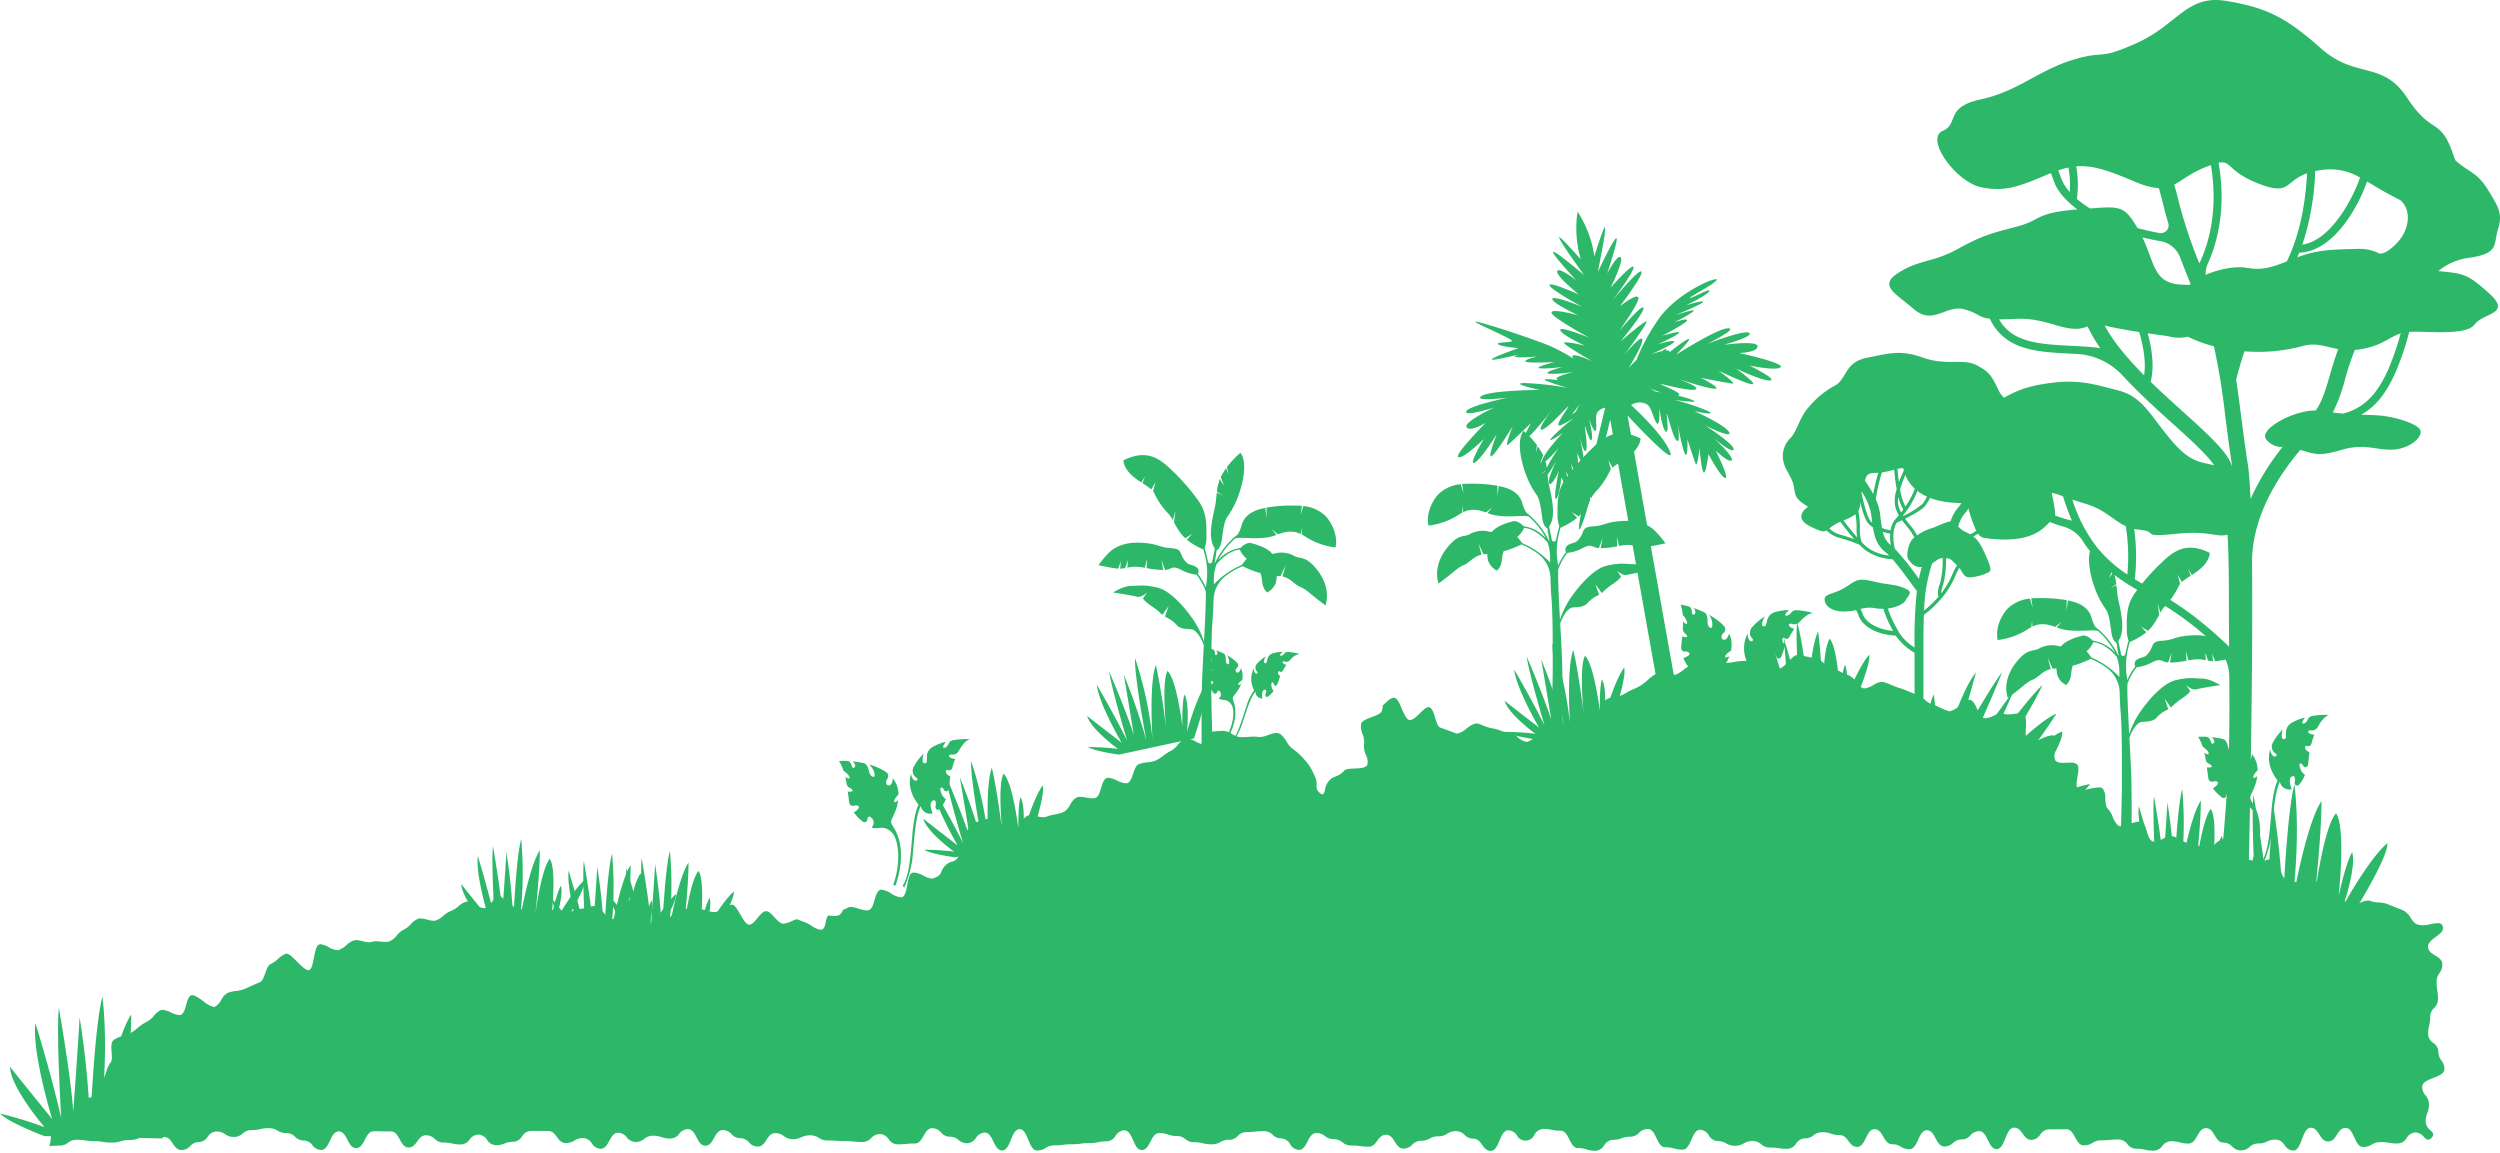 <svg xmlns="http://www.w3.org/2000/svg" width="641.166" height="295.67"><g data-name="Group 458" fill="#2db869"><path data-name="Path 380" d="M23.132 288.347s1.081-25.272 3.144-32.705c1.8 15.366-.654 32.755-.654 32.755s3.689-21.772 8.033-28.2c.01 9.2-1.741 25.02-1.741 25.02s2.367-17.918 5.7-21.685c2.793 4.08.7 22.625.7 22.625s1.9-8.969 3.687-12c1.261 4.049-2.4 14.516-2.4 14.516s6.958-12.7 12.027-17.007c.3 4.03-9.983 20.306-9.983 20.306l-30.264-.6s-8.75-3.239-11.383-5.783a102.055 102.055 0 0111.429 3.485s-8.618-9.943-8.891-15.506c4.675 5.841 10.847 13.437 10.847 13.437s-5.221-16.966-4.3-24.612c4.32 14.074 6.609 24.275 6.609 24.275s-1.3-21.679-.591-28.18c3.436 20 3.686 26.709 3.686 26.709s1.323-18.369 1.631-24.3a236.469 236.469 0 012.714 27.45z"/><path data-name="Path 382" d="M169.772 239.441s.7-16.366 2.036-21.18a96.636 96.636 0 01-.424 21.212s2.389-14.1 5.2-18.263c.006 5.957-1.128 16.2-1.128 16.2s1.533-11.6 3.691-14.042c1.808 2.641.454 14.651.454 14.651s1.232-5.807 2.388-7.77c.816 2.622-1.551 9.4-1.551 9.4s4.506-8.225 7.787-11.014c.2 2.609-6.465 13.149-6.465 13.149l-19.6-.389s-5.666-2.1-7.37-3.745a65.862 65.862 0 017.4 2.256s-5.58-6.439-5.758-10.042c3.027 3.783 7.025 8.7 7.025 8.7s-3.38-10.987-2.786-15.939c2.8 9.114 4.28 15.72 4.28 15.72s-.839-14.039-.383-18.249c2.224 12.95 2.387 17.3 2.387 17.3s.856-11.9 1.057-15.739a153.1 153.1 0 011.76 17.784z"/><path data-name="Path 383" d="M131.635 236.337s.7-16.366 2.036-21.179a96.6 96.6 0 01-.425 21.211s2.389-14.1 5.2-18.262c.007 5.956-1.127 16.2-1.127 16.2s1.533-11.6 3.69-14.042c1.809 2.642.455 14.652.455 14.652s1.232-5.808 2.387-7.771c.817 2.623-1.551 9.4-1.551 9.4s4.506-8.224 7.788-11.014c.2 2.61-6.465 13.149-6.465 13.149l-19.6-.388s-5.666-2.1-7.371-3.746a66.074 66.074 0 017.4 2.257s-5.581-6.439-5.758-10.042c3.027 3.784 7.025 8.7 7.025 8.7s-3.381-10.986-2.786-15.939c2.8 9.115 4.279 15.72 4.279 15.72s-.839-14.04-.383-18.249c2.225 12.949 2.388 17.3 2.388 17.3s.856-11.9 1.056-15.738a152.967 152.967 0 011.762 17.781z"/><path data-name="Path 384" d="M154.937 240.098s.7-16.366 2.036-21.179a96.619 96.619 0 01-.424 21.21s2.389-14.1 5.2-18.262c.007 5.957-1.127 16.2-1.127 16.2s1.533-11.6 3.69-14.042c1.809 2.641.455 14.651.455 14.651s1.232-5.807 2.387-7.771c.817 2.623-1.551 9.4-1.551 9.4s4.507-8.225 7.788-11.015c.2 2.61-6.465 13.15-6.465 13.15l-19.6-.389s-5.666-2.1-7.371-3.745a65.834 65.834 0 017.4 2.257s-5.581-6.439-5.758-10.042c3.027 3.783 7.025 8.7 7.025 8.7s-3.381-10.987-2.786-15.94c2.8 9.115 4.28 15.72 4.28 15.72s-.839-14.039-.384-18.249c2.225 12.95 2.388 17.3 2.388 17.3s.856-11.9 1.056-15.739a152.977 152.977 0 011.761 17.785z"/><path data-name="Path 385" d="M401.066 185.995s-3.089-16.088-2.9-21.079a96.588 96.588 0 014.474 20.738s-.923-14.27.855-18.969c1.378 5.795 2.635 16.026 2.635 16.026s-1.182-11.644.357-14.515c2.368 2.154 3.817 14.154 3.817 14.154s-.139-5.936.534-8.112c1.4 2.364.656 9.5.656 9.5s2.49-9.042 5.041-12.512c.793 2.494-3.262 14.286-3.262 14.286l-19.161 4.137s-6-.736-8.037-1.946a65.821 65.821 0 017.722.491s-6.914-4.98-7.916-8.446c3.818 2.984 8.84 6.849 8.84 6.849s-5.821-9.913-6.383-14.868c4.822 8.224 7.786 14.311 7.786 14.311s-4.05-13.468-4.577-17.67c5.149 12.089 6.308 16.281 6.308 16.281s-1.907-11.773-2.6-15.559a153.153 153.153 0 015.811 16.903z"/><path data-name="Path 386" d="M251.948 216.216s-3.089-16.088-2.9-21.079a96.619 96.619 0 014.475 20.738s-.924-14.27.854-18.969c1.378 5.795 2.635 16.026 2.635 16.026s-1.181-11.644.356-14.515c2.368 2.154 3.818 14.154 3.818 14.154s-.139-5.936.533-8.112c1.4 2.364.656 9.5.656 9.5s2.49-9.042 5.041-12.512c.793 2.494-3.262 14.286-3.262 14.286l-19.161 4.137s-6-.736-8.036-1.946a65.941 65.941 0 017.721.49s-6.914-4.98-7.916-8.445c3.818 2.983 8.841 6.849 8.841 6.849s-5.822-9.913-6.384-14.868c4.822 8.224 7.786 14.311 7.786 14.311s-4.05-13.468-4.576-17.67c5.148 12.089 6.307 16.281 6.307 16.281s-1.907-11.773-2.6-15.559a153.154 153.154 0 015.812 16.903z"/><path data-name="Path 387" d="M294.001 189.866s-3.089-16.088-2.9-21.079a96.589 96.589 0 014.474 20.739s-.923-14.27.855-18.97c1.378 5.8 2.635 16.027 2.635 16.027s-1.181-11.645.356-14.515c2.368 2.153 3.818 14.153 3.818 14.153s-.139-5.935.533-8.112c1.4 2.364.656 9.505.656 9.505s2.49-9.042 5.041-12.512c.793 2.494-3.262 14.285-3.262 14.285l-19.161 4.137s-6-.735-8.037-1.946a66.076 66.076 0 017.722.491s-6.914-4.98-7.916-8.445c3.818 2.983 8.841 6.848 8.841 6.848s-5.822-9.912-6.384-14.868c4.822 8.224 7.786 14.312 7.786 14.312s-4.05-13.469-4.576-17.67c5.148 12.089 6.307 16.28 6.307 16.28s-1.907-11.773-2.6-15.559a153.154 153.154 0 015.812 16.899z"/><path data-name="Path 388" d="M557.634 223.555s.7-16.366 2.036-21.179a96.6 96.6 0 01-.425 21.211s2.389-14.1 5.2-18.262c.007 5.956-1.128 16.2-1.128 16.2s1.533-11.6 3.691-14.043c1.81 2.642.455 14.652.455 14.652s1.232-5.808 2.387-7.771c.817 2.623-1.552 9.4-1.552 9.4s4.506-8.224 7.788-11.014c.2 2.61-6.465 13.149-6.465 13.149l-19.6-.388s-5.666-2.1-7.371-3.746a66.011 66.011 0 017.4 2.257s-5.58-6.439-5.757-10.042c3.027 3.784 7.025 8.7 7.025 8.7s-3.381-10.986-2.786-15.939c2.8 9.115 4.279 15.72 4.279 15.72s-.839-14.04-.383-18.25c2.225 12.95 2.388 17.3 2.388 17.3s.856-11.9 1.056-15.738a153.228 153.228 0 011.762 17.783z"/><path data-name="Path 389" d="M585.496 231.912s1.016-23.757 2.956-30.744c1.7 14.444-.616 30.79-.616 30.79s3.468-20.466 7.551-26.51c.009 8.646-1.637 23.52-1.637 23.52s2.225-16.843 5.358-20.384c2.626 3.835.659 21.269.659 21.269s1.788-8.431 3.465-11.28c1.186 3.806-2.252 13.645-2.252 13.645s6.542-11.939 11.3-15.987c.285 3.788-9.384 19.088-9.384 19.088l-28.45-.564s-8.225-3.045-10.7-5.436a95.818 95.818 0 0110.743 3.275s-8.1-9.347-8.357-14.576c4.394 5.491 10.2 12.631 10.2 12.631s-4.907-15.948-4.045-23.137c4.061 13.229 6.212 22.819 6.212 22.819s-1.217-20.379-.555-26.49c3.229 18.8 3.465 25.107 3.465 25.107s1.243-17.268 1.534-22.846a222.307 222.307 0 012.553 25.81z"/><path data-name="Path 390" d="M504.982 200.146s13.492-19.581 18.851-24.466c-6.245 13.134-16.893 25.75-16.893 25.75s13.82-15.49 20.491-18.437c-4.59 7.328-13.893 19.049-13.893 19.049s10.84-13.082 15.376-14.416c.185 4.645-10.75 18.364-10.75 18.364s6-6.189 8.932-7.71c-1.02 3.854-9.162 10.359-9.162 10.359s11.888-6.633 18.075-7.529c-1.773 3.36-18.1 11.175-18.1 11.175l-23.795-15.6s-5.348-6.953-6.172-10.293a95.837 95.837 0 017.358 8.486s-1.891-12.224.672-16.789c.8 6.987 1.921 16.12 1.921 16.12s4.323-16.117 8.876-21.746c-3.595 13.364-6.872 22.63-6.872 22.63s9.805-17.907 13.615-22.731c-7.259 17.638-10.415 23.106-10.415 23.106s10.234-13.964 13.446-18.534a222.326 222.326 0 01-11.561 23.212z"/><path data-name="Path 391" d="M461.92 181.768s-1.674-16.986-1-22.147c2.662 10.094 2.669 21.945 2.669 21.945s.4-14.895 2.692-19.6c.878 6.143 1.209 16.879 1.209 16.879s-.117-12.194 1.752-15.026c2.253 2.46 2.614 15.048 2.614 15.048s.421-6.173 1.326-8.366c1.226 2.586-.224 9.925-.224 9.925s3.445-9.146 6.421-12.5c.585 2.664-4.744 14.512-4.744 14.512l-20.275 2.469s-6.153-1.334-8.153-2.783a68.675 68.675 0 017.965 1.244s-6.7-5.826-7.409-9.516c3.676 3.459 8.521 7.948 8.521 7.948s-5.1-10.839-5.208-16.035c4.221 8.993 6.717 15.591 6.717 15.591s-2.923-14.368-3.073-18.774c4.192 13.034 5 17.493 5 17.493s-.858-12.4-1.214-16.391a159.628 159.628 0 014.414 18.084z"/><g data-name="Group 452"><path data-name="Path 396" d="M216.315 197.649a11 11 0 00-1.13-2.474 16.543 16.543 0 012.111-.01.974.974 0 01.782.454 3.172 3.172 0 01.374.826c.247.926.882.389.885-.062a1.6 1.6 0 00-.736-1.121 25.5 25.5 0 012.869.446 1.27 1.27 0 01.8.561 3.755 3.755 0 01.551 1.3c.234 1.278.788 1.691 1.314 1.646.412-.035.225-1.857-1.244-3.154a16.33 16.33 0 013.986 1.7c.133.081.263.165.388.249a1.206 1.206 0 01.434 1.49 2.074 2.074 0 01-.184.337c-.574.841-.159 1.739.617 1.588.444-.087.847-.91.829-1.865a6.875 6.875 0 011.483 4.167 2.37 2.37 0 01-.194.231c-.839.879-1.043 1.512-.837 1.75.082.1.528-.085.954-.489a11.736 11.736 0 01-.7 2.706c-1.2 3.091-1.63 2.415-.35 4.5 3.737 6.1.336 14.69.336 14.69l-.6-.132a21.516 21.516 0 001.286-8.67c-.3-2.583-.807-5.131-3.394-5.912-1.118-.338-2.408.34-3.427-.21a1.632 1.632 0 00-.206-2.592c-.529-.454-.777.032-.89.683a.726.726 0 01-1.164.43 11.527 11.527 0 01-2.274-2.331c.629-.416 1.93-1.387.921-1.761a1.07 1.07 0 00-.83.012.915.915 0 01-1.23-.647q-.058-.25-.093-.5c-.106-.8-.208-1.627-.323-2.469.694.06 1.681.054 1.03-.585a1.662 1.662 0 00-.469-.328 1.483 1.483 0 01-.864-1.083c-.1-.59-.217-1.176-.352-1.748.578.39 1.2.6 1.107.079s-.935-1.235-1.566-1.702z"/><path data-name="Path 397" d="M234.359 200.024c.75.552 1.425-.169.454-.739a1.765 1.765 0 01-.671-1.071 2.028 2.028 0 01.153-1.466 13.807 13.807 0 012.62-3.507c-.385 1.088-.449 2.4.1 2.5.715.126.687-.332.7-1.846a2.27 2.27 0 01.11-.654 3.033 3.033 0 011.458-1.736 14.686 14.686 0 013.257-1.277c-.389.6-.794 1.321-.627 1.466.3.259 1.015-.066 1.372-.955v-.01a1.541 1.541 0 011.195-.911 20.963 20.963 0 014.288-.254c-1.058.322-2.045 1.495-2.871 3.033a1.817 1.817 0 01-1.79.938.722.722 0 00-.654.156c-.177.229.047.843 1.495.925h.03a23.426 23.426 0 00-.768 2.352.831.831 0 01-1.11.552.464.464 0 00-.306-.046c-.386.148-.266 1.22.944 1.637a15.58 15.58 0 00-.18 1.481 14.921 14.921 0 01-.252 1.865.63.63 0 01-1.164.178 2.042 2.042 0 00-.326-.466c-.6-.529-.944.074-.271 1.568a3.4 3.4 0 001.02 1.209 8.3 8.3 0 01-1.549 2.546.632.632 0 01-1.083-.526c.143-1.079.124-1.977-.662-1.642-1 .425-.521 2.164-.094 3.276l-.008.014a2.473 2.473 0 01-3.029-1.9c-1.6 3.132-1.764 10.9-2.224 14.156a30.128 30.128 0 01-2.008 6.752l-.418-.448c2.027-3.037 2.154-10.042 2.641-14.58s1.435-6.2 1.435-6.2c-2.031-2.624-2.682-5.332-1.909-8.022a2.476 2.476 0 00.702 1.652z"/></g><g data-name="Group 453"><path data-name="Path 398" d="M564.882 191.447a11.016 11.016 0 00-1.131-2.474 16.561 16.561 0 012.111-.01.974.974 0 01.782.455 3.13 3.13 0 01.375.826c.247.925.882.389.885-.063a1.6 1.6 0 00-.737-1.121 25.533 25.533 0 012.869.447 1.264 1.264 0 01.8.56 3.716 3.716 0 01.551 1.3c.234 1.278.788 1.691 1.315 1.645.411-.035.225-1.857-1.245-3.153a16.322 16.322 0 013.986 1.695c.134.082.264.165.389.25a1.205 1.205 0 01.433 1.489 2.01 2.01 0 01-.184.338c-.573.841-.158 1.739.617 1.587.443-.086.847-.909.829-1.865a6.883 6.883 0 011.483 4.167 2.553 2.553 0 01-.194.231c-.839.879-1.044 1.512-.839 1.751.083.1.528-.086.954-.489a11.737 11.737 0 01-.7 2.706c-1.2 3.09-1.63 2.414-.35 4.5 3.736 6.1.335 14.689.335 14.689l-.6-.132a21.5 21.5 0 001.287-8.669c-.3-2.583-.808-5.131-3.394-5.912-1.119-.338-2.408.339-3.427-.21a1.632 1.632 0 00-.206-2.592c-.53-.455-.777.031-.891.682a.725.725 0 01-1.163.43 11.483 11.483 0 01-2.275-2.331c.63-.415 1.93-1.387.922-1.76a1.061 1.061 0 00-.83.012.914.914 0 01-1.23-.648 4.99 4.99 0 01-.094-.5c-.106-.795-.208-1.626-.322-2.469.693.06 1.681.054 1.029-.585a1.654 1.654 0 00-.469-.328 1.479 1.479 0 01-.863-1.082 28.03 28.03 0 00-.353-1.749c.579.39 1.2.6 1.107.08s-.93-1.23-1.562-1.698z"/><path data-name="Path 399" d="M582.931 193.822c.749.553 1.425-.168.454-.738a1.773 1.773 0 01-.672-1.072 2.029 2.029 0 01.154-1.465 13.827 13.827 0 012.619-3.508c-.386 1.087-.45 2.4.1 2.5.714.126.687-.332.7-1.846a2.315 2.315 0 01.109-.655 3.033 3.033 0 011.458-1.736 14.635 14.635 0 013.257-1.276c-.389.6-.794 1.32-.626 1.465.3.26 1.015-.066 1.372-.954v-.01a1.538 1.538 0 011.194-.911 20.938 20.938 0 014.289-.255c-1.059.322-2.046 1.495-2.872 3.034a1.815 1.815 0 01-1.789.937.728.728 0 00-.656.156c-.176.229.048.843 1.5.925h.03a23.519 23.519 0 00-.769 2.352.829.829 0 01-1.109.552.462.462 0 00-.306-.045c-.387.148-.266 1.22.944 1.637a15.95 15.95 0 00-.181 1.48 14.753 14.753 0 01-.252 1.865.629.629 0 01-1.163.178 2.038 2.038 0 00-.326-.466c-.6-.529-.944.074-.271 1.567a3.394 3.394 0 001.02 1.209 8.334 8.334 0 01-1.549 2.547.633.633 0 01-1.084-.527c.143-1.079.124-1.977-.662-1.642-1 .425-.521 2.164-.093 3.277l-.009.013a2.473 2.473 0 01-3.029-1.9c-1.6 3.132-1.764 10.9-2.224 14.156a30.071 30.071 0 01-2.008 6.752l-.417-.448c2.026-3.037 2.154-10.043 2.64-14.581s1.435-6.2 1.435-6.2c-2.03-2.624-2.682-5.331-1.909-8.022a2.479 2.479 0 00.701 1.655z"/></g><g data-name="Group 454"><path data-name="Path 400" d="M431.57 157.731a11.024 11.024 0 00-.539-2.666 16.614 16.614 0 012.059.47.973.973 0 01.658.619 3.133 3.133 0 01.177.89c.031.957.771.578.877.139a1.6 1.6 0 00-.463-1.259 25.456 25.456 0 012.688 1.086 1.269 1.269 0 01.65.727 3.733 3.733 0 01.241 1.394c-.062 1.3.384 1.825.907 1.9.409.058.641-1.758-.5-3.354a16.309 16.309 0 013.5 2.555c.112.109.219.22.321.331a1.207 1.207 0 01.085 1.549 2.081 2.081 0 01-.256.286c-.749.689-.549 1.659.241 1.687.451.017 1.031-.693 1.23-1.628a6.881 6.881 0 01.5 4.4 2.534 2.534 0 01-.241.181c-1.018.666-1.359 1.235-1.214 1.514.058.112.534.037 1.041-.259a11.763 11.763 0 01-1.3 2.476c-1.87 2.738-2.137 1.982-1.363 4.307 2.255 6.787-3.008 14.382-3.008 14.382l-.554-.265a21.5 21.5 0 003.221-8.15c.294-2.584.378-5.181-1.963-6.529-1.013-.583-2.423-.216-3.29-.983a1.633 1.633 0 00.388-2.572c-.413-.563-.765-.146-1.023.462a.726.726 0 01-1.231.156 11.564 11.564 0 01-1.686-2.787c.708-.261 2.2-.913 1.3-1.5a1.063 1.063 0 00-.81-.177.914.914 0 01-1.051-.91 4.947 4.947 0 01.023-.509c.077-.8.167-1.631.245-2.478.662.216 1.625.433 1.137-.336a1.677 1.677 0 00-.383-.427 1.482 1.482 0 01-.6-1.25c.035-.6.055-1.2.055-1.782.474.51 1.031.854 1.061.328a4.114 4.114 0 00-1.13-2.018z"/><path data-name="Path 401" d="M448.606 164.142c.6.708 1.426.159.61-.616a1.765 1.765 0 01-.411-1.2 2.027 2.027 0 01.482-1.393 13.806 13.806 0 013.347-2.821c-.622.972-.983 2.236-.47 2.454.667.284.744-.168 1.1-1.639a2.274 2.274 0 01.255-.614 3.028 3.028 0 011.814-1.36 14.683 14.683 0 013.461-.5c-.515.5-1.073 1.106-.944 1.285.231.319 1 .166 1.553-.618l.007-.009a1.539 1.539 0 011.369-.616 20.964 20.964 0 014.234.726c-1.1.074-2.331.992-3.485 2.3a1.817 1.817 0 01-1.956.507.728.728 0 00-.674 0c-.224.184-.145.833 1.247 1.241l.029.008a23.671 23.671 0 00-1.278 2.121.83.83 0 01-1.206.286.464.464 0 00-.288-.114c-.409.056-.536 1.128.548 1.808-.2.487-.376.958-.512 1.4a14.823 14.823 0 01-.669 1.759.63.63 0 01-1.174-.091 2.027 2.027 0 00-.212-.528c-.46-.65-.935-.142-.619 1.466a3.413 3.413 0 00.719 1.408 8.314 8.314 0 01-2.087 2.128.633.633 0 01-.935-.759c.384-1.019.569-1.9-.273-1.75-1.067.188-1 1.99-.835 3.171l-.011.011a2.474 2.474 0 01-2.518-2.539c-2.264 2.688-4.193 10.218-5.38 13.283a30.081 30.081 0 01-3.488 6.12l-.3-.532c2.663-2.5 4.378-9.291 5.882-13.6s2.8-5.713 2.8-5.713c-1.382-3.016-1.4-5.8-.039-8.247a2.478 2.478 0 00.307 1.777z"/></g><g data-name="Group 455"><path data-name="Path 402" d="M309.951 168.061a7.685 7.685 0 00-.377-1.86 11.653 11.653 0 011.437.328.681.681 0 01.46.432 2.231 2.231 0 01.124.621c.021.668.538.4.612.1a1.117 1.117 0 00-.323-.879 17.916 17.916 0 011.88.759.887.887 0 01.453.507 2.606 2.606 0 01.168.972c-.043.906.268 1.274.633 1.327.285.041.447-1.227-.346-2.341a11.425 11.425 0 012.441 1.783c.078.077.153.154.224.232a.841.841 0 01.059 1.081 1.55 1.55 0 01-.178.2c-.523.481-.384 1.157.167 1.177.315.011.72-.484.859-1.138a4.811 4.811 0 01.348 3.068 1.7 1.7 0 01-.168.127c-.71.465-.949.862-.847 1.057.041.079.373.026.727-.18a8.2 8.2 0 01-.907 1.728c-1.3 1.911-1.49 1.383-.951 3.006 1.573 4.737-2.1 10.038-2.1 10.038l-.387-.185a15.035 15.035 0 002.248-5.688c.2-1.8.264-3.616-1.37-4.557-.707-.407-1.692-.151-2.3-.686a1.14 1.14 0 00.271-1.795c-.288-.393-.534-.1-.714.322a.507.507 0 01-.859.108 8.011 8.011 0 01-1.176-1.945c.494-.182 1.532-.637.9-1.051a.747.747 0 00-.565-.124.639.639 0 01-.734-.634c0-.12 0-.239.017-.355.054-.558.116-1.139.171-1.73.463.151 1.135.3.793-.235a1.145 1.145 0 00-.267-.3 1.035 1.035 0 01-.416-.873c.024-.418.039-.834.038-1.244.331.356.72.6.74.229s-.43-.983-.785-1.402z"/><path data-name="Path 403" d="M321.84 172.535c.422.494 1 .111.426-.43a1.234 1.234 0 01-.286-.835 1.411 1.411 0 01.336-.972 9.661 9.661 0 012.336-1.969c-.433.678-.686 1.56-.327 1.713.466.2.519-.118.766-1.144a1.612 1.612 0 01.178-.428 2.113 2.113 0 011.266-.949 10.22 10.22 0 012.416-.353c-.359.349-.749.772-.658.9.161.224.7.116 1.084-.431v-.006a1.076 1.076 0 01.955-.43 14.681 14.681 0 012.956.506 4.111 4.111 0 00-2.433 1.607 1.266 1.266 0 01-1.364.354.51.51 0 00-.47 0c-.156.129-.1.581.871.866l.02.006a16.637 16.637 0 00-.9 1.476.579.579 0 01-.841.2.321.321 0 00-.2-.079c-.286.039-.374.787.382 1.262a10.97 10.97 0 00-.357.978 10.4 10.4 0 01-.467 1.227.44.44 0 01-.819-.062 1.424 1.424 0 00-.148-.369c-.32-.453-.652-.1-.432 1.023a2.385 2.385 0 00.5.984 5.787 5.787 0 01-1.457 1.485.442.442 0 01-.653-.53c.268-.711.4-1.324-.19-1.221-.745.132-.7 1.389-.582 2.213l-.008.008a1.726 1.726 0 01-1.758-1.771c-1.581 1.876-2.926 7.131-3.754 9.269a21.005 21.005 0 01-2.435 4.271l-.213-.37c1.859-1.743 3.056-6.485 4.106-9.492a12.377 12.377 0 011.957-3.987 6.112 6.112 0 01-.026-5.756 1.73 1.73 0 00.223 1.236z"/></g><path data-name="Path 409" d="M640.651 58.78c1.185-3.911.328-5.426-2.573-10.093s-4.669-4.29-8.355-7.56c-.2-.511-.388-1.021-.562-1.524-3.365-9.758-5.384-4.711-11.776-14.468s-13.122-4.711-22.207-12.786S581.047 1.919 570.953.237s-12.449 6.056-22.88 10.766-7.738 1.683-16.536 4.375-14.081 8.074-23.487 10.093-5.567 6.273-9.773 8.075c-4.711 2.019 3.365 13.122 9.773 14.468s10.078-.337 17.928-3.613c.288.716.554 1.419.784 2.09.806 2.346 2.845 4.872 6.036 7.23h-.022c-10.923.831-9.1 2.7-15.489 4.385s-8.748 2.187-15.141 5.716-9.757 2.7-15.141 6.061-1.009 5.215 3.869 9.421 8.244-1.177 12.786 0c3.777.98 3.61 2.072 6.692 2.448a13.064 13.064 0 006.86 6.716c3.889 1.738 9.125 2 14.19 2.25.359.018.721.035 1.08.055a17.229 17.229 0 0111.812 5.447c4.043 4.4 8.655 8.573 12.866 12.371 4.6 4.149 8.952 8.088 10.7 10.776-2.793-.876-5.713-.433-10.332-5.689-6.061-6.9-7.734-11.916-14.423-13.588s-10.453-3.135-19.86-1.463-11.457 6.062-17.54 7.316-11.308 0-15.489 5.227-4.35 19.023 15.489 17.769c0 0 .189 1.882 8.551 0 1.2-.272 2.289-.513 3.284-.734.173.193.337.385.52.579 3.374 3.585 8.01 5.415 11.229 6.311a8.526 8.526 0 014.891 3.675 30.167 30.167 0 002 2.788c4.44 5.477 9.312 8.241 14.471 11.169a81.476 81.476 0 0111.894 7.777 125.79 125.79 0 015.375 4.582 11.684 11.684 0 013.821 8.584c.046 6.809.053 13.386-.121 19.978-.331 12.56-2.991 37.778-3.018 38.03l4.016.426c0-.014.012-.112.027-.261l3.851.1c.077-2.92 1.409-54.511 1.073-87.682 0-11.488 6.33-21.714 12.38-28.864 4.5 1.324 5.15 1.527 10.887-.1 5.842-1.66 8.764.3 13.076 0s7.512-3.321 6.816-4.98-6.539-3.472-10.712-3.774c-1.645-.119-2.929-.131-4.447-.181 4.432-2.487 6.929-6.626 8.862-11a73.911 73.911 0 003.462-10.252c4.529-.25 14.624 1.095 16.811-1.933s9.757-2.523 3.532-8.076c-5.458-4.867-6.392-4.95-12.889-5.577a15.324 15.324 0 018.053-3.422c7.579-1.134 6.066-3.41 7.251-7.322zm-25.083-7.472c2.853 2.371 2.571 7.345-.709 10.877s-4.749 2.779-4.749 2.779a11.083 11.083 0 00-5.178-1.141c-6.057.168-10.4.108-15.715 2.157l-.029.011c.169-.392.359-.78.517-1.175 8.973-.339 15.328-12.247 17.351-18.272 2.254 1.33 4.862 2.982 8.512 4.764zm-10.307-5.777c-1.582 4.771-7.255 16.141-14.783 17.208a66.4 66.4 0 003.284-18.852c.446-.091.9-.178 1.415-.247a14.887 14.887 0 0110.085 1.891zm-26.234 1.473c8.436 3.367 6.871-.532 12.647-2.555-.317 6.573-1.535 15.1-5.18 22.6-3.7 1.452-6.326 2.337-10.159 1.653-3.157-.564-7.395.374-10.657 1.787a6.177 6.177 0 01.518-2.774c4.789-10.6 3.671-21.209 2.778-25.975 3.342-.68 2.206 2.128 10.054 5.264zm-12.014-4.667c.834 4.734 1.822 15.164-2.952 25.23a120.57 120.57 0 01-5.276-15.811 96.2 96.2 0 00-1.168-4.4c2.026-1.056 4-2.838 7.776-4.389a46.991 46.991 0 011.621-.63zm-36.191 6.886a10.469 10.469 0 01-2.151-3.387 49.83 49.83 0 00-.8-2.147 21.422 21.422 0 012.609-.722 24.641 24.641 0 01.344 6.256zm1.828 1.8a26.56 26.56 0 00-.165-8.354c4.452-.365 8.516 1.214 15.249 4a18.056 18.056 0 005.945 1.593c.43 1.494.836 2.981 1.174 4.421s.763 2.973 1.239 4.533a2 2 0 01-2.263 2.544 65.215 65.215 0 01-5.627-1.269c-3.3-5.586-4.324-5.662-12.17-5.027a27.386 27.386 0 01-3.38-2.443zm21.389 10.816a6.609 6.609 0 015.081 4.158 279.253 279.253 0 002.695 6.807c-.106.1-.23.2-.35.3-1.494-.168-3.321.1-5.485-.861-3.617-1.606-4-6.045-6.508-11.345 1.463.345 2.973.67 4.569.939zm-22.54 26.867c-4.878-.242-9.924-.493-13.466-2.076a10.864 10.864 0 01-5.35-4.739c5.634.058 6.626-.9 14.862 1.582 4.679 1.409 6.359.8 7.858.243a37.649 37.649 0 003.249 5.576c-2.093-.324-4.532-.46-7.151-.588zm18.38 7.533c-4.1-4.135-7.8-8.463-10.115-12.766 2.246.584 5.713 1.19 8.866 1.683.935 3.181 1.837 7.512 1.252 11.081zm9.983 9.358c-2.687-2.424-5.547-5.012-8.3-7.693 1.063-3.906.252-8.737-.739-12.415 2.919.43 5.156.715 5.156.715a10.024 10.024 0 005.143.14 33.722 33.722 0 006.675 2.466 171.878 171.878 0 012.896 17.828c.53 4.122 1.078 8.387 1.8 13.018.009.055.017.12.025.176-.051-.153-.088-.317-.139-.47-1.231-3.586-6.209-8.08-12.514-13.767zm-40.012 22.1a63.357 63.357 0 016.533-1.267 14.42 14.42 0 012.726.9 53.7 53.7 0 002.287 6.2c-2.749-.618-7.93-2.211-11.543-5.833zm25.743 19.634a33.99 33.99 0 01-7.842-7.041 38.88 38.88 0 01-6.246-12.145c.922.3 2.017.646 3.333 1.042 5.216 1.573 7.172 4.313 10.343 5.758a48.655 48.655 0 01.412 12.386zm18.226 11.6a84.242 84.242 0 00-12.166-7.963c-1.435-.814-2.813-1.6-4.149-2.418a51.6 51.6 0 00-.157-12.9 11.241 11.241 0 001.2.186c5.652.551-.418 2.091 9.826 1.045 8.364-.853 10.317 1.078 12.915.223.285 4.91.342 10.345.342 16.474 0 4.271.03 8.323.061 12.277-1.861-1.821-4.398-4.11-7.87-6.92zm13.374-30.963c-.174-3.9-.407-6.982-.712-8.934-.715-4.577-1.259-8.815-1.786-12.909-.391-3.04-.771-5.94-1.187-8.725a84.885 84.885 0 012.128-7.3 44.05 44.05 0 0015-1.368c3.449-.951 5.824.235 9.038.805-.844 2.22-1.5 4.462-2.105 6.567-1.035 3.575-2.026 6.971-3.675 9.182-5.608-.156-15.172 5.015-12.528 7.6a5.113 5.113 0 004.026 1.758 61.9 61.9 0 00-8.199 13.324zm35.4-33.424c-2.534 5.732-5.69 9.971-11.645 11.529-.791-.073-1.668-.165-2.653-.28a43.658 43.658 0 003.151-8.57 67.048 67.048 0 012.5-7.5c.488-.04.957-.059 1.492-.151 5.624-.96 7.352-3.151 10.252-4.065a68.832 68.832 0 01-3.097 9.036z"/><path data-name="Path 413" d="M446.022 90.53s4.689-.093 4.735-1.7-8.664-.4-8.664-.4 7.791-2.124 6.536-3.043-10.826 2.824-10.826 2.824 8.152-4.014 5.4-4.013-13.355 6.785-13.355 6.785 5.693-5.728 2.26-3.568a41.344 41.344 0 00-4.082 3.067c.349-.53-.1-.646-.827-.576l.1-.162c.212-.41-.149-.35-1.057.318-1.307.279-2.8.785-2.8.785s5.4-2.317 5.892-3.127-4.059.542-4.059.542 4.933-2.233 5.354-2.905-4.29.764-4.29.764 6.362-3.337 6.349-3.967-3.265.491-3.265.491 4.32-2.124 4.911-2.861-4.858 1.128-4.858 1.128 7.074-2.886 7.331-3.474-4.363.868-4.363.868 5.571-2.708 5.947-3.643-4.125 1.693-4.929 1.745 6.568-3.7 6.85-4.652-9.183 2.719-14.417 9.342a51.4 51.4 0 00-6.215 11.252c-1.024.953-1.972 1.972-1.972 1.972s3.716-5.854 3.5-7.263-4.591 3.93-4.591 3.93 5.722-7.746 5.658-8.46-6.686 5.062-6.686 5.062 6.242-7.537 5.911-8.648-6.279 6-6.279 6 5.251-7.278 4.97-8.582-4.719 2.158-4.719 2.158 6.264-8.224 5.487-8.876-7.361 7.369-7.361 7.369 5.658-7.5 5.346-8.526-5.877 5.275-5.877 5.275 3.446-6.842 2.59-7.748-3.455 4.114-3.455 4.114c4.263-13.114 2.59-10.751-2.408-.389 3.7-18.452 1.159-10.443-.9-3.991a28.014 28.014 0 00-4.295-11.447 28.03 28.03 0 00.817 12.2c-4.543-5.023-10.162-11.271.826 4.008-8.832-7.372-11.332-8.834-2.033 1.349 0 0-4.441-3.5-4.846-2.319s5.56 5.986 5.56 5.986-7.67-3.438-7.532-2.375 8.39 5.557 8.39 5.557-7.2-2.994-7.639-2.079 6.555 4.224 6.555 4.224-7.06-1.931-6.778-.627 9.659 6.375 9.659 6.375-7.584-3.093-7.427-1.944 6.324 4 6.324 4-5.568-1.344-5.331-.668 7.189 4.634 7.189 4.634-5.446-2.462-5.058-1.09a1.548 1.548 0 00.278.475 40.439 40.439 0 00-7.046-3.691c-7.891-3-18.834-6.4-18.1-5.722s10.055 4.55 9.338 4.917-4.287.213-3.486.822 5.2.946 5.2.946-7.356 2.567-6.835 2.94c.312.223 4.072-.614 7.052-1.324-.843.254-1.411.494-1.083.616.886.33 5.684-.063 5.684-.063s-3.367.706-3.054 1.253 7.485.148 7.485.148-4.783 1.185-4.075 1.546 6.087-.253 6.087-.253-4.6 1.173-3.762 1.617 6.661-.338 6.661-.338-5.781 1.241-4.129 2.041c.052.025.132.058.2.088-2.911-.474-3.977-.32-3.374.024a60.738 60.738 0 005.856 1.938 76.114 76.114 0 00-11.159-1.274c-4.055.054 3.838 1.765 3.838 1.765s-12.589.073-14.9 1.569 6.716.43 6.716.43-10.066 2.064-10.62 3.518 7.139-1 7.139-1-7.964 3.722-7.05 5.05 4.9-1.143 4.9-1.143-8.318 8.392-6.991 8.833 6.51-4.682 6.51-4.682-4.07 6.823-2.433 6.125 5.739-7.346 5.739-7.346-2.453 6.264-1.341 5.659 5.449-7.7 5.449-7.7-2.256 5.6-1.19 4.728 5.919-5.571 5.919-5.571-3.115 5.342-1.416 4.227 6.889-7.732 6.889-7.732-4.2 5.354-2.728 5.229 6.861-6.371 6.8-5.953-3.521 4.908-2.326 4.869c0 .058.06.075.178.039a30.806 30.806 0 003.277-1.766c-.009.033-.018.066-.025.1a44.106 44.106 0 00-5.3 4.67c-1.818 2.079 2.731-1.106 2.731-1.106s-5.016 5.268-5.236 7.147 4.2-3.295 4.2-3.295-4.229 6.179-3.672 7.15 3.141-4.089 3.141-4.089-2.882 6.038-1.719 6.154c.808.081 2.271-3.289 2.271-3.289s-1.524 7.533-.674 7.071 1.359-5.476 1.359-5.476 1.329 3.392 1.687 2.23-.6-3.748-.6-3.748 2.351 4.071 2.521 3.221-1.226-5.17-1.226-5.17 2.087 3.8 2.09 2.849-.4-5.644-.4-5.644 1.554 4.115 1.707 2.724-1.164-7.162-1.164-7.162 1.068 4.669 1.667 3.865-.42-6.5-.215-6.272 1.172 4.307 1.687 3.453-.693-5.29-.693-5.29 1.422 3.894 1.785 2.913-.337-3.822.458-4.736a3.2 3.2 0 011.928-1.094c-1.757 7.185-8.243 34.018-6.431 30.992 1.576-2.63 5.758-19.688 7.72-27.923l18.845 105.822 4.5-.8-18.897-106.08c4.11 4.4 12.48 13.1 10.86 9.2s-7.311-9.443-9.951-11.884a3.984 3.984 0 013.965-.242c1.28.633 1.811 4.038 2.653 4.939s.615-3.977.615-3.977.705 5.371 1.654 6.064.143-4.179.261-4.521 1.6 6.313 2.621 6.914.053-4.959.053-4.959 1.2 6.871 2 8.312.615-3.738.615-3.738 1.7 5.284 2.131 6.317.974-4.047.974-4.047.45 5.33 1.022 6.176 1.274-4.647 1.274-4.647 3.174 6 4.308 6.112-2.419-7-2.419-7 3.123 2.995 3.966 2.539c1.21-.654-4.67-5.9-4.67-5.9s5.111 4.323 5.275 3.014-7.244-6.1-7.244-6.1 7.152 3.612 6.059 1.669-8.943-5.383-8.943-5.383 6.394 1.392 3.471-.041a57.684 57.684 0 00-8.594-2.848 47.359 47.359 0 005 .517c.69-.069-.487-.762-4.087-1.59a1.041 1.041 0 00.206-.05c1.353-.57-4.259-2.549-4.537-2.866s7.643 1.992 8.944 1.3-5.132-2.9-5.132-2.9 7.954 2.729 9.985 2.741-3.493-2.781-3.493-2.781 6.631 1.307 8 1.456-3.571-3.321-3.571-3.321 7.5 3.6 8.761 3.5-4.2-4.02-4.2-4.02 7.057 3.349 8.811 3.044-5.372-3.817-5.372-3.817 7.138 1.48 8.01.389-10.676-3.613-10.676-3.613zm-21.352 9.936c-.85-.476-1.6-.845-1.6-.845s1.353.527 2.921 1.024c-.457-.07-.895-.127-1.321-.179zm-21.611 5.885c1.173-1.392 2.179-2.788 2.179-2.788s-.6 1.007-1.136 2.071c-.381.252-.725.489-1.043.717z"/><path data-name="Path 415" d="M525.246 120.524c.189-3.031-2.841-7.386-5.113-12.689s-5.682-3.787-7.575-7.764-2.462-4.735-5.682-6.439-7.764.19-13.634-1.893-8.522-1.137-14.393 0-5.113 5.492-8.333 7.2a22.732 22.732 0 00-6.817 5.682c-2.083 2.272-2.841 6.06-4.545 7.764a6.413 6.413 0 00-1.7 6.249c.569 2.272 2.273 3.787 2.651 6.438s.758 3.031 3.6 4.924c0 0-4.355 2.651.758 5.113 2.557 1.232 3.22 1.373 3.978.922a7.308 7.308 0 003.1 1.855 43.443 43.443 0 015.371 1.837 15.521 15.521 0 001.882 1.65 13.373 13.373 0 006.581 2.059c1.607 1.851 3.625 4.6 4.873 6.308.7.958 1.1 1.5 1.364 1.835a118.02 118.02 0 00-.591 14.5 12.42 12.42 0 01-3.985-3.871l-.444-.817a27.433 27.433 0 01-2.422-5.321c2.34-.289 4.125-1.27 4.493-2.018.51-1.042 1.981-2.1.5-2.838-2.086-1.044-3.228-1.139-5.871-1.518s-5.436-1.514-7.164-.758-1.539 1.048-3.906 2.276-4.45 1.133-4.261 2.742 2.083 3.125 5.824 2.841a15.564 15.564 0 002.222-.318 5.165 5.165 0 01.6 1.24c.74 2.46 4 5.014 9.588 5.3a14.854 14.854 0 004.822 4.4v27.726h2.273v-28.836c0-3.5.033-6.29.123-8.634a21.732 21.732 0 003.448-3.047 22.117 22.117 0 004.817-7.412 14.326 14.326 0 01.838-1.591c.665.929.982 2 1.959 2.359 1.279.47 5.682-.95 5.895-1.517s.212-1.137-1.208-4.262c-1.029-2.262-1.712-3.571-3.078-4.615a8.512 8.512 0 001.195-.737 2.381 2.381 0 001.49 1.1c14.392 2.083 16.1-4.166 17.8-4.734s-1.512-9.661-1.323-12.691zm-47.549 36.86a5.912 5.912 0 00-.544-1.2 8.486 8.486 0 014.064-.152 10.491 10.491 0 001.8.105 26.66 26.66 0 002.517 5.677c-4.567-.429-7.262-2.521-7.837-4.43zm25.588-28.963a6.115 6.115 0 01-1.088 1.759 9.635 9.635 0 00-1.936 3.527 2.741 2.741 0 00-.471.092c-2.06.589-4.048 1.686-4.545 1.705a13.138 13.138 0 00-3.581 1.811c-.034-.063-.067-.111-.1-.179a15.869 15.869 0 00-1.946-2.769c-.349-.428-.7-.871-1.034-1.332 1.868-.94 4.291-2.27 5.125-3.237a14.04 14.04 0 002.072-3.982c.04.009.074.019.115.029 4.121.913 6.228 1.802 7.389 2.575zm-8.339-2.814a13.078 13.078 0 01-1.884 3.634 21.51 21.51 0 01-4.974 3.088c-.02-.031-.037-.067-.057-.1a23.49 23.49 0 004.225-7.686 11.686 11.686 0 002.69 1.064zm-9.058 7.82a5.882 5.882 0 00-1.028 2.584 13.626 13.626 0 01-2.18-.569c-.191-1-.352-2.228-.523-3.776a12.4 12.4 0 00-1.082-3.6 45.219 45.219 0 011.561-6.893 29.639 29.639 0 003.155-.707c.121 1.418.323 3.234.643 5a8.858 8.858 0 00-.3 4.754 10.947 10.947 0 00.857 1.937c-.262.311-.518.6-.76.854a4.057 4.057 0 00-.28.343l-.076.034zm-.968 6.385a5.761 5.761 0 01-2.027-3.4 14.218 14.218 0 001.873.444 13.192 13.192 0 00.158 2.956zm-8.628-2c-1.384-1.552-2.7-3.261-3.5-4.337.066-.026.12-.052.188-.079a10.6 10.6 0 002.883-1.52 18.947 18.947 0 01.289 3.425 12.97 12.97 0 00.14 2.515zm1.153-11.71a15.206 15.206 0 012.453 5.81c.086.774.171 1.476.261 2.146a3.885 3.885 0 01-.317-.3c-.926-.961-1.812-4.355-2.449-7.488.016-.048.031-.105.052-.164zm9.42 1.356a10.6 10.6 0 001.277 3.212c-.19.262-.38.518-.568.761a9.965 9.965 0 01-.635-1.482 5.587 5.587 0 01-.073-2.487zm4.635-3.413a19.722 19.722 0 01-2.835 5.875 15.006 15.006 0 01-1.36-4.419 33.456 33.456 0 011.881-4.809c.524.872.755 2.182 2.314 3.358zm-3-3.9a37.215 37.215 0 00-1.489 3.516 59.712 59.712 0 01-.378-3.4 4.22 4.22 0 011.866-.11zm-7.187 1.13c.134 0 .271-.008.407-.016a50.839 50.839 0 00-1.31 5.445 34 34 0 00-2.114-3.425c.445-1.589.722-1.998 3.015-1.998zm-9.544 15.781a6.37 6.37 0 01-2.624-1.545 13.125 13.125 0 012.836-1.7c.773 1.049 2.12 2.811 3.574 4.452a54.577 54.577 0 00-3.788-1.201zm7.519 3.616a14.725 14.725 0 01-1.779-1.564 8.941 8.941 0 01-.5-3.78 22 22 0 00-.411-4.252 4.288 4.288 0 00.474-2.333c.586 2.428 1.328 4.746 2.162 5.612a6.285 6.285 0 001.1.889c.486 2.959 1.263 4.887 3.417 6.534a7.691 7.691 0 01.763.7 11.756 11.756 0 01-5.227-1.8zm12.792 7.716a74.5 74.5 0 00-6.1-7.647c-.061-.234-1.1-4.359.5-6.7.274-.126.735-.341 1.315-.623.377.523.77 1.006 1.16 1.483a14.992 14.992 0 011.847 2.62c.06.117.119.2.178.309a3.79 3.79 0 00-1 1.169c-.769 1.633-1.14 3.693-.458 4.616s1.782 2.072 3.363 1.776a45.438 45.438 0 00-.754 3.066zm4.17 5.637a25.294 25.294 0 01-2.787 2.557 43.166 43.166 0 011.724-10.987c.123-.424.233-.768.338-1.078 1.211-.794 1.6-1.321 2.706-1.4a24.323 24.323 0 01-.7 6.612 5.253 5.253 0 00-.394 3.335c-.275.316-.569.635-.888.967zm4.653-7.169a23.1 23.1 0 01-3.036 5.329 6.834 6.834 0 01.465-2.173 24.775 24.775 0 00.753-6.876c1.543.143 1.465.728 2.694 1.684.054.042.093.09.143.133a14.978 14.978 0 00-1.02 1.909zm4.36-9.829a11.893 11.893 0 00-1.087-.567 5.737 5.737 0 01-1.952-1.42 8.174 8.174 0 011.663-3.346 8.062 8.062 0 00.946-1.294 35.665 35.665 0 002 5.719 7.979 7.979 0 01-1.571.913z"/><path data-name="Path 417" d="M557.902 174.464c-3.42.846-7.466 5.663-9.526 8.89a22.281 22.281 0 00-2.307 4.933c-.274-5.141-.528-10.162-.46-12.536v-.324a15.571 15.571 0 012.372-4.295 10.832 10.832 0 003.952-1.253c2.409-1.227 2.252-.144 4.12.027l.916-2.521-.451 2.541a22.967 22.967 0 004.262-.494l-.142-2.406.6 2.328c.594-.1 1.179-.193 1.753-.246a9.292 9.292 0 012.719.227l-.112-1.949.685 2.054a8.789 8.789 0 001.282.14l-.165-1.9.663 1.9c.125-.007.252-.018.383-.033 1.979-.241 4.682-.869 4.682-.869s-2.365-3.379-4.2-4.355-3.669-1.63-7.434-1.341-4.007 1.159-6.952 1.341-2.124 1.217-3.331 2.907-1.689 1.11-2.993 1.834a1.391 1.391 0 00-.589 1.89 14.921 14.921 0 00-2.05 3.5 12.957 12.957 0 00-.1-.931 18.223 18.223 0 01.165-6.6c.163-.732.356-1.507.576-2.3a.405.405 0 00.377-.14 16.183 16.183 0 003.859-2.338l-1.367-1.477 1.773 1.122a9.164 9.164 0 001.373-1.552 24.224 24.224 0 001.54-2.553l-.39-2.906.677 2.371a8.521 8.521 0 011.6-2.145 20.37 20.37 0 003.26-4.976 2.446 2.446 0 01.206-.293l-.63-2.344 1.079 1.877a18.736 18.736 0 012.269-1.61l-.646-1.763.933 1.576a16.726 16.726 0 002.708-2.074c1.972-1.973 1.886-3.6 1.886-3.6-6-3-9.349-.43-12.437 2.573a53.922 53.922 0 00-6.238 7.034c-2.207 2.83-2.683 5.06-2.6 9.692a8.266 8.266 0 00.447 3.211c-.346 1.23-.622 2.4-.839 3.477a.551.551 0 01-1.079 0c-.207-1-.448-2.193-.7-3.418 2.109-2.712.316-8.808-.092-10.983-.2-1.062-.268-2.183-.4-3.319l-1.5.793 1.472-1.042a12.184 12.184 0 00-.781-3.239 6.115 6.115 0 01-1.045 1.61 20.036 20.036 0 00.82-2.107l-.015-.033a16.776 16.776 0 00-1.362-2.24l-.537 1.645.319-1.956a22.623 22.623 0 00-3.441-3.628c-1.835 2.413-.676 7.772.58 11.1a21.882 21.882 0 002.848 5.406c.821 1.352 1.014 3.378 1.352 5.793s1.316 2.682 1.317 2.683c.2 1.247.377 2.443.523 3.453a20.057 20.057 0 00-5.907-7.489 8.364 8.364 0 01-.953-2.128c-.3-1.32-1.214-3.322-4.626-4.323a21.32 21.32 0 00-1.512-.381l-.314 2.6v-2.667a39.154 39.154 0 00-7.41-.508 13.869 13.869 0 00-1.668.075l.357 2.361-.7-2.317a9.47 9.47 0 00-5.767 2.611c-1.684 1.866-3.14 5.051-2.5 8.008a18.148 18.148 0 008.008-2.958c.213-.12.424-.236.636-.346l.167-1.781.086 1.656c1.418-.685 3-1.005 5.874.064l1.635-1.366-1.269 1.506.106.041c3.817 1.545 9.31.3 10.524.9a19.372 19.372 0 013.837 4.622c.177.3.335.6.484.913a9.384 9.384 0 00-5.467-3.055c-.07-.007-.139-.011-.208-.016-.453-.474-1.658-1.579-2.8-1.273-1.344.358-4.182 1.175-5.355 2.719a2.464 2.464 0 01-.7-.08 6.759 6.759 0 00-4.779.531c-1.062.772-2.413.289-4.151 1.69s-5.648 5.889-4.055 11.1c3.669-2.655 4.875-4.1 6.372-4.682s2.333-1.979 4.063-2.558c.24-.081.432-.138.6-.181l-.778-2.852 1.253 2.758c.3-.037.545-.021 1-.043a8.2 8.2 0 00.209 1.686 4.515 4.515 0 002.268 2.558c1.5-1.448 1.11-2.9 1.546-4.489a3.572 3.572 0 01.256-.653l.134.128a26.639 26.639 0 004.339-1.716 18.632 18.632 0 014.237 2.4 8.048 8.048 0 013.217 6.25c.047 1.758.124 3.641.248 5.1.322 3.733.322 11.842.322 11.842v7.209c0 2.831-.644 25.1-.644 25.1h3.089s.129-19.952 0-26.259c-.056-2.779-.288-7.06-.519-11.363.736-2.128 2.041-4.01 3.223-4.1 1.562-.125 2.937-.062 3.874-1.249a8.271 8.271 0 012.875-1.973l-.938-2.713 1.625 2.25a16 16 0 012.812-2.312c2-1.375 2.124-1.937 2.124-1.937l-1.062-1.5s1.5 1.442 2.749 1.067 6-1.067 6-1.067-2.624-1.683-4.624-1.683-3.254-.464-6.88.434zm-21.537-5.846c-.213-.3-.693-.957-1.251-1.612a5.593 5.593 0 001.748-2.3h.061c2.676.268 4.907 2.51 5.962 3.768a11.812 11.812 0 01.665 3.925s0 .465.006 1.214a21.462 21.462 0 00-7.191-4.995z"/><path data-name="Path 418" d="M411.914 145.131c-3.42.846-7.466 5.664-9.526 8.89a22.258 22.258 0 00-2.307 4.933c-.275-5.141-.529-10.161-.461-12.535v-.325a15.57 15.57 0 012.372-4.295 10.807 10.807 0 003.952-1.253c2.409-1.227 2.252-.143 4.12.027l.916-2.521-.451 2.541a22.883 22.883 0 004.263-.494l-.143-2.406.6 2.328c.593-.1 1.179-.193 1.752-.246a9.286 9.286 0 012.719.227l-.112-1.949.685 2.054a8.806 8.806 0 001.282.14l-.165-1.9.663 1.9c.126-.007.253-.017.383-.033 1.979-.241 4.682-.869 4.682-.869s-2.366-3.378-4.2-4.355-3.669-1.63-7.434-1.34-4.007 1.158-6.951 1.34-2.124 1.217-3.331 2.907-1.69 1.11-2.993 1.835a1.391 1.391 0 00-.59 1.889 14.948 14.948 0 00-2.05 3.5 12.467 12.467 0 00-.1-.931 18.246 18.246 0 01.165-6.6c.163-.732.357-1.507.577-2.3a.408.408 0 00.377-.14 16.213 16.213 0 003.857-2.346l-1.366-1.477 1.773 1.122a9.171 9.171 0 001.373-1.552 24.165 24.165 0 001.539-2.553l-.39-2.906.678 2.371a8.505 8.505 0 011.6-2.145 20.432 20.432 0 003.26-4.976 2.519 2.519 0 01.206-.293l-.631-2.343 1.079 1.876a18.73 18.73 0 012.269-1.61l-.645-1.763.932 1.576a16.673 16.673 0 002.707-2.074c1.973-1.972 1.887-3.6 1.887-3.6-6.005-3-9.35-.429-12.438 2.573a53.937 53.937 0 00-6.239 7.034c-2.206 2.83-2.682 5.06-2.6 9.692a8.252 8.252 0 00.446 3.211 47.683 47.683 0 00-.838 3.477.551.551 0 01-1.08 0c-.206-1-.447-2.194-.7-3.419 2.109-2.712.317-8.808-.092-10.983-.2-1.061-.267-2.182-.4-3.319l-1.5.793 1.471-1.042a12.191 12.191 0 00-.781-3.239 6.117 6.117 0 01-1.044 1.61 20.245 20.245 0 00.819-2.106l-.015-.033a16.782 16.782 0 00-1.361-2.24l-.519 1.638.319-1.955a22.55 22.55 0 00-3.441-3.629c-1.834 2.413-.676 7.772.579 11.1a21.949 21.949 0 002.848 5.406c.821 1.352 1.014 3.379 1.352 5.793s1.316 2.683 1.318 2.683c.2 1.247.377 2.443.522 3.453a20.048 20.048 0 00-5.907-7.489 8.418 8.418 0 01-.953-2.128c-.3-1.32-1.213-3.322-4.625-4.322a20.962 20.962 0 00-1.513-.382l-.314 2.6v-2.667a39.24 39.24 0 00-7.41-.508 14.082 14.082 0 00-1.668.075l.357 2.361-.7-2.317a9.466 9.466 0 00-5.767 2.612c-1.683 1.865-3.139 5.051-2.5 8.007a18.146 18.146 0 008.007-2.957c.213-.121.424-.237.637-.347l.167-1.781.087 1.656c1.417-.685 3-1 5.873.064l1.635-1.365-1.269 1.506.106.04c3.818 1.545 9.31.3 10.524.9a19.367 19.367 0 013.837 4.621c.178.3.336.6.484.913a9.384 9.384 0 00-5.467-3.055c-.07-.007-.138-.01-.208-.016-.453-.473-1.657-1.578-2.8-1.273-1.344.358-4.182 1.175-5.355 2.719a2.456 2.456 0 01-.7-.08 6.763 6.763 0 00-4.779.531c-1.062.772-2.413.29-4.152 1.69s-5.648 5.889-4.054 11.1c3.669-2.655 4.875-4.1 6.371-4.682s2.333-1.979 4.063-2.558c.241-.08.433-.138.6-.181l-.778-2.852 1.253 2.758c.3-.037.546-.021 1-.043a8.284 8.284 0 00.209 1.687 4.519 4.519 0 002.269 2.558c1.5-1.448 1.11-2.9 1.545-4.49a3.71 3.71 0 01.256-.653l.134.129a26.683 26.683 0 004.34-1.717 18.625 18.625 0 014.236 2.4 8.049 8.049 0 013.218 6.251c.046 1.757.123 3.641.248 5.1.321 3.733.321 11.842.321 11.842v7.209c0 2.832-.644 25.1-.644 25.1h3.089s.13-19.952 0-26.26c-.057-2.779-.288-7.06-.518-11.362.735-2.129 2.041-4.01 3.223-4.106 1.562-.125 2.936-.062 3.874-1.249a8.254 8.254 0 012.874-1.972l-.937-2.714 1.624 2.25a16 16 0 012.812-2.312c2-1.375 2.125-1.937 2.125-1.937l-1.062-1.5s1.5 1.441 2.749 1.066 6-1.066 6-1.066-2.625-1.683-4.624-1.683-3.266-.442-6.891.455zm-21.538-5.844a24.82 24.82 0 00-1.251-1.612 5.586 5.586 0 001.747-2.3h.062c2.675.268 4.906 2.511 5.961 3.768a11.817 11.817 0 01.665 3.925s0 .466.007 1.214a21.472 21.472 0 00-7.19-4.995z"/><path data-name="Path 419" d="M290.079 150.271c-2 0-4.624 1.683-4.624 1.683s4.75.691 6 1.066 2.749-1.066 2.749-1.066l-1.062 1.5s.126.562 2.125 1.937a16 16 0 012.812 2.312l1.624-2.25-.937 2.714a8.254 8.254 0 012.874 1.972c.938 1.187 2.312 1.125 3.874 1.249 1.181.1 2.487 1.977 3.223 4.106-.23 4.3-.462 8.583-.518 11.362-.13 6.308 0 26.26 0 26.26h3.089s-.644-22.269-.644-25.1v-7.209s0-8.11.321-11.842c.126-1.454.2-3.338.248-5.1a8.05 8.05 0 013.218-6.251 18.626 18.626 0 014.236-2.4 26.68 26.68 0 004.34 1.717l.133-.129a3.645 3.645 0 01.257.653c.434 1.593.049 3.041 1.545 4.49a4.519 4.519 0 002.269-2.558 8.29 8.29 0 00.209-1.687c.451.021.7.006 1 .043l1.253-2.758-.777 2.852c.165.043.357.1.6.181 1.73.579 2.566 1.98 4.063 2.558s2.7 2.028 6.371 4.682c1.593-5.213-2.317-9.7-4.054-11.1s-3.089-.917-4.152-1.69a6.763 6.763 0 00-4.779-.531 2.456 2.456 0 01-.7.08c-1.174-1.544-4.011-2.361-5.355-2.719-1.147-.3-2.351.8-2.8 1.273-.07.006-.138.009-.208.016a9.384 9.384 0 00-5.472 3.067c.148-.31.306-.616.484-.913a19.368 19.368 0 013.837-4.621c1.213-.6 6.706.645 10.524-.9l.106-.04-1.269-1.506 1.635 1.365c2.876-1.068 4.456-.749 5.872-.064l.087-1.656.167 1.781c.213.11.424.226.637.347a18.146 18.146 0 008.007 2.957c.637-2.957-.819-6.142-2.5-8.007a9.466 9.466 0 00-5.767-2.612l-.7 2.317.357-2.361a14.088 14.088 0 00-1.668-.075 39.241 39.241 0 00-7.41.508v2.667l-.314-2.6c-.494.106-1 .23-1.513.382-3.413 1-4.322 3-4.625 4.322a8.415 8.415 0 01-.953 2.128 20.048 20.048 0 00-5.907 7.489c.145-1.01.324-2.207.522-3.453 0 0 .98-.272 1.318-2.683s.531-4.441 1.352-5.793a21.948 21.948 0 002.848-5.406c1.255-3.331 2.413-8.689.579-11.1a22.55 22.55 0 00-3.441 3.629l.319 1.955-.538-1.645a16.779 16.779 0 00-1.361 2.24l-.016.033a20.435 20.435 0 00.82 2.107 6.117 6.117 0 01-1.044-1.61 12.191 12.191 0 00-.781 3.239l1.472 1.042-1.5-.793c-.13 1.137-.2 2.258-.4 3.319-.408 2.175-2.2 8.27-.092 10.983-.249 1.225-.49 2.417-.7 3.419a.551.551 0 01-1.08 0 47.661 47.661 0 00-.838-3.477 8.253 8.253 0 00.446-3.211c.086-4.632-.391-6.862-2.6-9.692a53.934 53.934 0 00-6.239-7.034c-3.087-3-6.433-5.575-12.438-2.573 0 0-.086 1.63 1.887 3.6a16.673 16.673 0 002.707 2.074l.932-1.576-.645 1.763a18.734 18.734 0 012.269 1.61l1.079-1.876-.631 2.343a2.513 2.513 0 01.206.293 20.432 20.432 0 003.26 4.976 8.5 8.5 0 011.6 2.145l.678-2.371-.39 2.906a24.163 24.163 0 001.539 2.553 9.168 9.168 0 001.373 1.552l1.773-1.122-1.366 1.477a16.212 16.212 0 003.859 2.339.408.408 0 00.377.14c.219.8.414 1.57.577 2.3a18.245 18.245 0 01.165 6.6c-.044.3-.079.609-.1.931a14.948 14.948 0 00-2.05-3.5 1.391 1.391 0 00-.59-1.889c-1.3-.725-1.786-.145-2.993-1.835s-.386-2.725-3.331-2.907-3.186-1.051-6.951-1.34-5.6.363-7.434 1.34-4.2 4.355-4.2 4.355 2.7.628 4.682.869c.13.017.257.026.383.033l.663-1.9-.165 1.9a8.8 8.8 0 001.282-.14l.685-2.054-.112 1.949a9.285 9.285 0 012.718-.227c.574.054 1.16.145 1.753.246l.6-2.328-.143 2.406a22.883 22.883 0 004.263.494l-.451-2.541.916 2.521c1.868-.17 1.71-1.254 4.12-.027a10.806 10.806 0 003.952 1.253 15.572 15.572 0 012.372 4.295v.325c.068 2.374-.186 7.394-.461 12.535a22.259 22.259 0 00-2.307-4.933c-2.06-3.225-6.105-8.043-9.526-8.89-3.619-.891-4.87-.454-6.87-.454zm21.221-.386c.007-.749.007-1.214.007-1.214a11.79 11.79 0 01.665-3.925c1.055-1.257 3.286-3.5 5.961-3.768h.061a5.6 5.6 0 001.748 2.3 24.545 24.545 0 00-1.251 1.612 21.472 21.472 0 00-7.191 4.996z"/><path data-name="Subtraction 2" d="M382.339 295.17c-1.119 0-1.687-.8-2.237-1.572s-1.119-1.573-2.238-1.573a3.1 3.1 0 01-2.237-.959 3.1 3.1 0 00-2.239-.96 3.85 3.85 0 00-2.236.659 3.862 3.862 0 01-2.241.66 4.25 4.25 0 00-2.237.576 4.253 4.253 0 01-2.24.577 3.04 3.04 0 00-2.24 1 3.039 3.039 0 01-2.237 1c-1.119 0-1.687-.9-2.237-1.776s-1.119-1.777-2.239-1.777-1.686.776-2.236 1.527-1.119 1.532-2.242 1.532a14.353 14.353 0 01-2.237-.151 14.375 14.375 0 00-2.236-.151 3.375 3.375 0 01-2.236-.81 3.38 3.38 0 00-2.238-.812 3.434 3.434 0 01-2.236-.787 3.439 3.439 0 00-2.238-.787c-1.119 0-1.687 1.1-2.236 2.162s-1.119 2.162-2.237 2.162a2.777 2.777 0 01-2.238-1.471 2.778 2.778 0 00-2.237-1.47 3.135 3.135 0 01-2.236-.933 3.138 3.138 0 00-2.238-.934 18.124 18.124 0 00-2.236.119 18.184 18.184 0 01-2.237.119 3.05 3.05 0 00-2.236.992 3.059 3.059 0 01-2.242.993 4.258 4.258 0 00-2.237.575 4.251 4.251 0 01-2.236.575 8.406 8.406 0 01-2.239-.264 8.379 8.379 0 00-2.238-.265 3.4 3.4 0 01-2.241-.8 3.393 3.393 0 00-2.236-.8 6.077 6.077 0 01-2.239-.376 6.089 6.089 0 00-2.241-.376c-1.118 0-1.686 1.1-2.236 2.169s-1.119 2.175-2.24 2.175-1.687-1.284-2.237-2.525-1.126-2.525-2.246-2.525a2.782 2.782 0 00-2.235 1.414 2.785 2.785 0 01-2.241 1.419 9.869 9.869 0 00-2.237.223 9.848 9.848 0 01-2.237.223 14.66 14.66 0 00-2.236.148 14.7 14.7 0 01-2.238.148 15.322 15.322 0 00-2.24.142 15.351 15.351 0 01-2.237.142 3.858 3.858 0 00-2.236.659 3.851 3.851 0 01-2.237.66c-1.119 0-1.687-1.389-2.237-2.733s-1.118-2.732-2.237-2.732-1.69 1.391-2.241 2.736-1.118 2.732-2.236 2.732-1.688-1.168-2.239-2.3-1.12-2.3-2.239-2.3a2.8 2.8 0 00-2.239 1.366 2.793 2.793 0 01-2.237 1.365 3.326 3.326 0 01-2.239-.834 3.332 3.332 0 00-2.242-.836 2.942 2.942 0 01-2.24-1.093 2.943 2.943 0 00-2.236-1.093c-1.122 0-1.69 1-2.241 1.966s-1.119 1.963-2.237 1.963a20.016 20.016 0 00-2.238.108 20 20 0 01-2.239.108 2.805 2.805 0 01-2.237-1.322 2.809 2.809 0 00-2.239-1.323 3.016 3.016 0 00-2.236 1.02 3.016 3.016 0 01-2.238 1.022 18.388 18.388 0 01-2.237-.118 18.416 18.416 0 00-2.241-.118c-1.119 0-1.686-.04-2.236-.078s-1.119-.078-2.24-.078a3.863 3.863 0 01-2.237-.658 3.861 3.861 0 00-2.24-.658 4.843 4.843 0 00-2.237.489 4.846 4.846 0 01-2.239.489 3.484 3.484 0 01-2.241-.771 3.488 3.488 0 00-2.24-.771c-1.117 0-1.686.875-2.235 1.721s-1.122 1.727-2.242 1.727a2.959 2.959 0 01-2.243-1.074 2.961 2.961 0 00-2.242-1.08 2.994 2.994 0 01-2.236-1.038 3 3 0 00-2.238-1.04c-1.12 0-1.689 1.021-2.239 2.008s-1.119 2.01-2.238 2.01-1.689-1.083-2.239-2.131-1.121-2.132-2.238-2.132a2.859 2.859 0 00-2.24 1.21 2.857 2.857 0 01-2.237 1.209 6.251 6.251 0 01-2.236-.363 6.278 6.278 0 00-2.241-.363 3.419 3.419 0 00-2.238.8 3.421 3.421 0 01-2.243.8 2.874 2.874 0 01-2.24-1.181 2.874 2.874 0 00-2.236-1.18c-1.122 0-1.69 1.043-2.241 2.052s-1.12 2.052-2.239 2.052a2.791 2.791 0 01-2.237-1.374 2.794 2.794 0 00-2.241-1.376 3.935 3.935 0 00-2.237.64 3.936 3.936 0 01-2.239.641c-1.119 0-1.687-.784-2.237-1.543s-1.119-1.545-2.241-1.545-1.692-.006-2.239-.013-1.106-.013-2.237-.013a2.789 2.789 0 00-2.24 1.4 2.792 2.792 0 01-2.24 1.4 5.4 5.4 0 00-2.241.432 5.386 5.386 0 01-2.239.432 2.8 2.8 0 01-2.241-1.358 2.8 2.8 0 00-2.236-1.357 2.831 2.831 0 00-2.24 1.264 2.828 2.828 0 01-2.237 1.263 9.138 9.138 0 01-2.24-.242 9.138 9.138 0 00-2.24-.242 3.137 3.137 0 01-2.237-.935 3.134 3.134 0 00-2.24-.936c-1.121 0-1.69.8-2.24 1.569s-1.12 1.569-2.239 1.569-1.691-1.046-2.241-2.058-1.119-2.056-2.237-2.056-1.69-.012-2.239-.024-1.119-.024-2.241-.024-1.686 1.1-2.235 2.156-1.119 2.162-2.241 2.162-1.69-1.09-2.24-2.143-1.12-2.143-2.24-2.143-1.686 1.208-2.236 2.375-1.121 2.382-2.241 2.382a2.861 2.861 0 01-2.239-1.208 2.86 2.86 0 00-2.241-1.21 3.1 3.1 0 01-2.24-.958 3.108 3.108 0 00-2.241-.958 4.021 4.021 0 01-2.235-.621 4.029 4.029 0 00-2.241-.622 9.08 9.08 0 00-2.24.244 9.1 9.1 0 01-2.24.244 3.234 3.234 0 00-2.239.88 3.233 3.233 0 01-2.238.879 3.708 3.708 0 01-2.24-.7 3.706 3.706 0 00-2.239-.7 2.8 2.8 0 00-2.248 1.354 2.8 2.8 0 01-2.239 1.357 3.015 3.015 0 00-2.236 1.021 3.022 3.022 0 01-2.242 1.022c-1.123 0-1.693-.853-2.243-1.679s-1.122-1.681-2.24-1.681-1.678 0-2.226.01h-.011c-.545 0-1.108.01-2.237.01a5.888 5.888 0 00-2.237.389 5.886 5.886 0 01-2.237.389 6.845 6.845 0 00-2.24.33 6.852 6.852 0 01-2.24.33 11.64 11.64 0 01-2.235-.188 11.671 11.671 0 00-2.242-.188 12.268 12.268 0 01-2.238-.178 12.228 12.228 0 00-2.239-.179 3.53 3.53 0 00-2.236.752 3.543 3.543 0 01-2.242.752 19.1 19.1 0 00-2.237.113l-.3.03a7.777 7.777 0 00.345-1.762v-.019a4.151 4.151 0 01.63-2.191 4.526 4.526 0 012.548-1.031c1-.2 1.942-.387 2.338-1a4.95 4.95 0 00.5-2.679 5.244 5.244 0 01.3-2.184c.353-.737 1.615-1.061 2.836-1.374s2.4-.615 2.694-1.306l.317-.76c.482-1.156.9-2.152 1.5-3.28a8.759 8.759 0 00.611-1.6h0a6.112 6.112 0 011.088-2.292c.419-.512.34-1.525.258-2.6-.1-1.269-.2-2.58.523-3.16a7.192 7.192 0 012.33-1.024 11.1 11.1 0 002.221-.875 12.1 12.1 0 001.529-1.135h0l.008-.006a10.929 10.929 0 012.4-1.622 5.792 5.792 0 001.811-1.536 5.492 5.492 0 011.65-1.421 1.32 1.32 0 01.55-.115 6.152 6.152 0 012.175.67l.038.017a6 6 0 002.091.654 1.128 1.128 0 00.478-.094c.7-.323 1.02-1.45 1.325-2.54v-.006c.3-1.078.588-2.1 1.215-2.388a.774.774 0 01.329-.068c.726 0 1.827.8 2.8 1.508l.054.039a6.452 6.452 0 002.693 1.47.678.678 0 00.289-.059 4.529 4.529 0 001.633-1.8 4.272 4.272 0 011.554-1.723 7.924 7.924 0 012.226-.524 7.9 7.9 0 002.1-.48 128.74 128.74 0 001.495-.668l.016-.007a79.43 79.43 0 012.466-1.081c.661-.272 1.034-1.317 1.4-2.328.373-1.042.758-2.119 1.459-2.385a6.454 6.454 0 001.807-1.254 6.5 6.5 0 011.984-1.34.568.568 0 01.185-.03c.671 0 1.669 1 2.726 2.067l.049.05c.988.993 2.106 2.116 2.845 2.116a.643.643 0 00.195-.029c.657-.208.938-1.65 1.236-3.178.3-1.554.615-3.161 1.359-3.377a1.249 1.249 0 01.351-.048 5.15 5.15 0 012.056.738l.034.017a5.425 5.425 0 002.161.757 1.466 1.466 0 00.375-.046 5.524 5.524 0 002-1.253h0a5.539 5.539 0 011.811-1.173 2.276 2.276 0 01.687-.1 7.327 7.327 0 011.67.276h0a7.274 7.274 0 001.653.277 2.105 2.105 0 00.683-.1 3.358 3.358 0 011.107-.16 12.025 12.025 0 011.211.084c.4.04.8.082 1.192.082a3.188 3.188 0 001.1-.165 5.11 5.11 0 001.818-1.511 5.039 5.039 0 011.732-1.459 5.739 5.739 0 001.824-1.4 5.536 5.536 0 011.781-1.367 1.976 1.976 0 01.723-.122 7.135 7.135 0 011.682.3h.019a7.107 7.107 0 001.688.3 1.963 1.963 0 00.658-.1 6.355 6.355 0 001.826-1.2 5.889 5.889 0 011.946-1.219 5.966 5.966 0 001.869-1.169h0a5.47 5.47 0 012.043-1.221 1.3 1.3 0 01.293-.032 4.759 4.759 0 012.093.852l.016.009a4.793 4.793 0 002.141.862 1.422 1.422 0 00.2-.014c.683-.1 1.321-.923 1.939-1.722a5.888 5.888 0 011.624-1.651 10.356 10.356 0 011.034.758h0a5.456 5.456 0 001.79 1.1c.694.867 1.373 1.647 2.056 1.672a8.432 8.432 0 012.18.462 11.029 11.029 0 001.94.465 4.128 4.128 0 00.474.026 9.887 9.887 0 002.137-.323l.057-.013a9.16 9.16 0 011.972-.309h.166c.683.031 1.382.12 2.058.207h.008a19.049 19.049 0 002.36.206c.1 0 .2 0 .3-.006.405-.016.807-.3 1.266-.9a2.3 2.3 0 00.677.2 2.642 2.642 0 00.307.017 6.882 6.882 0 001.844-.361h0a7.02 7.02 0 011.876-.361 2.836 2.836 0 01.446.034c.763.121 1.419.929 2.053 1.709s1.23 1.514 1.913 1.608a.679.679 0 00.086.006c.751 0 1.672-1.312 2.484-2.469l.034-.05c.871-1.245 1.694-2.42 2.373-2.42a.532.532 0 01.063 0c.761.086 1.365 1.67 1.949 3.2v.006c.585 1.533 1.138 2.982 1.832 3.04q.127.01.259.011a7.376 7.376 0 002.073-.418l.048-.014a7.16 7.16 0 011.975-.405h.222c.726 0 1.491-.8 2.232-1.575l.007-.008c.734-.771 1.492-1.568 2.2-1.568h.03c.451.013.928.019 1.5.019.405 0 .81 0 1.2-.006h1.641a7.944 7.944 0 012.118.418 8.054 8.054 0 002.22.43h.024a4.28 4.28 0 002.115-.939 4.548 4.548 0 012.229-.983h.01c.686 0 1.389 1.209 2.133 2.49l.049.085c.7 1.207 1.493 2.575 2.26 2.575h.009c.688-.011 1.363-.824 2.076-1.686s1.473-1.78 2.248-1.788h.013c.685 0 1.378.757 2.112 1.558l.039.042c.687.753 1.466 1.606 2.242 1.606a5.46 5.46 0 002.092-.627 10.127 10.127 0 011.373-.532c.69.278 1.375.532 1.954.745a10.21 10.21 0 011.846.979 5.158 5.158 0 002.236.977h.073c.885 0 1.083-.933 1.293-1.92a4.7 4.7 0 01.6-1.736h.01a14 14 0 001.567.124 3.864 3.864 0 00.981-.11c.513-.136.916-.593 1.308-1.483a5.348 5.348 0 001.248-.544 1.273 1.273 0 01.7-.172 7.264 7.264 0 011.935.425l.058.018a7.744 7.744 0 002.078.446 1.655 1.655 0 00.77-.162c.651-.333.965-1.424 1.267-2.48.317-1.11.646-2.258 1.368-2.584a1.067 1.067 0 01.441-.087 6.181 6.181 0 012.462.986 6.194 6.194 0 002.451.986 1.061 1.061 0 00.4-.071c.748-.306 1.029-1.778 1.3-3.2v-.007h0c.266-1.4.519-2.725 1.183-2.978a1.566 1.566 0 01.558-.1 5.961 5.961 0 012.349.775l.09.045a5.615 5.615 0 002.073.733 1.03 1.03 0 00.344-.054c1.632-.577 1.819-1.023 2.1-1.7a4.792 4.792 0 01.956-1.53 3.768 3.768 0 011.785-1.071 2.262 2.262 0 001.818-2 10.863 10.863 0 01.713-1.916v-.007a12.855 12.855 0 00.831-2.267 1.1 1.1 0 00-.208-.806 9.544 9.544 0 00.826-1.144l.008-.012c.54-.829 1.1-1.685 1.861-1.906l1.052-.3c1-.283 2.038-.576 3.139-.94a.7.7 0 01.221-.034c.678 0 1.675.849 2.64 1.669l.036.031c.987.836 2.006 1.7 2.733 1.7a.766.766 0 00.265-.045c.687-.249 1.188-1.073 1.673-1.869a4.36 4.36 0 011.718-1.926 2.107 2.107 0 01.767-.126 8.07 8.07 0 011.655.253h.014a8.167 8.167 0 001.668.251 2.182 2.182 0 00.836-.146 12.2 12.2 0 012.131-.572 11.877 11.877 0 002.265-.623 4.369 4.369 0 001.647-1.853 4.47 4.47 0 011.655-1.869 2.263 2.263 0 01.914-.165 8.983 8.983 0 011.543.193h.018a8.973 8.973 0 001.534.19 2.265 2.265 0 00.933-.171c.686-.3 1.021-1.421 1.346-2.5s.658-2.185 1.337-2.494a1.24 1.24 0 01.52-.1 6.358 6.358 0 012.23.708 6.4 6.4 0 002.233.708 1.207 1.207 0 00.517-.1c.687-.316 1.042-1.372 1.385-2.394v-.006c.339-1.011.688-2.057 1.36-2.37a7.51 7.51 0 012.267-.506 7.325 7.325 0 002.226-.5 11.517 11.517 0 001.94-1.247 11.4 11.4 0 011.871-1.206 5.973 5.973 0 001.8-1.576 5.749 5.749 0 011.719-1.515 1.2 1.2 0 01.509-.1 6.269 6.269 0 012.34.806l.042.02a6.257 6.257 0 002.262.788 1.073 1.073 0 00.452-.089c.724-.331 1-1.616 1.269-2.858l.089-.409c.261-.019.526-.042.783-.063h.022c.713-.06 1.448-.122 2.158-.122h.082a4.929 4.929 0 012.2.815 4.939 4.939 0 002.09.8h.3c.573 0 1.146-.037 1.651-.07l.086-.005c.511-.033.993-.065 1.467-.065a7.108 7.108 0 011.105.076 2.4 2.4 0 00.365.027 7.154 7.154 0 002.21-.524l.071-.025a6.653 6.653 0 012.014-.5 1.6 1.6 0 01.518.078c.9.306 1.531 1.287 2.141 2.234v.005a5.488 5.488 0 001.4 1.7 14.215 14.215 0 013.022 2.723l.047.053.331.362a12.807 12.807 0 012.113 3.418l.018.038q.106.227.212.445a4.439 4.439 0 01.495 2.375 2.068 2.068 0 00.884 1.991 1.041 1.041 0 00.61.332c.351 0 .482-.507.665-1.208a4.3 4.3 0 011.742-2.929 8.472 8.472 0 01.991-.464 5.007 5.007 0 002.177-1.486c.389-.45 1.467-.494 2.609-.54 1.443-.059 2.935-.12 3.333-.973a3.8 3.8 0 00-.369-2.507 5.333 5.333 0 01-.488-2.748 5.255 5.255 0 00-.39-2.625 4.843 4.843 0 01-.358-2.613c.235-.794 1.492-1.262 2.708-1.716 1.163-.433 2.362-.88 2.62-1.6a3.975 3.975 0 00.2-1.347c.115-.106.232-.218.346-.326l.042-.04.079-.075c.814-.781 1.655-1.589 2.406-1.589a1.023 1.023 0 01.131.008c.751.1 1.342 1.482 1.913 2.824.578 1.359 1.175 2.763 1.95 2.88a.952.952 0 00.14.01c.72 0 1.543-.749 2.463-1.654l.11-.109h0c.807-.793 1.569-1.542 2.172-1.542a.663.663 0 01.174.023c.8.216 1.185 1.508 1.558 2.756.341 1.138.662 2.212 1.268 2.444.629.241 1.252.465 1.854.681l.02.007.022.008c.746.269 1.452.523 2.177.808a.793.793 0 00.292.052 5.327 5.327 0 002.393-1.281l.046-.034a5.5 5.5 0 012.511-1.311.979.979 0 01.258.033 12.925 12.925 0 011.444.521 9.848 9.848 0 002.543.76 8.426 8.426 0 011.677.459 7.786 7.786 0 002.538.567 3.958 3.958 0 012 1.124 4.422 4.422 0 002.405 1.286h.107a3.838 3.838 0 001.966-1.3 4.552 4.552 0 012.208-1.454 11.014 11.014 0 002.64-.8 11.9 11.9 0 011.85-.623 6.923 6.923 0 002.417-1.206 7.251 7.251 0 011.714-.955 4.742 4.742 0 011.534-.211c.269 0 .541.012.843.027h.03c.273.012.53.024.788.024a3.486 3.486 0 001.54-.283 4.051 4.051 0 001.564-2.167h0a4.306 4.306 0 011.287-1.952 5.811 5.811 0 012.246-.68 5.647 5.647 0 002.381-.754 12.333 12.333 0 012.144-1.12 15.5 15.5 0 002.093-1.06 12.55 12.55 0 001.575-1.231 11.392 11.392 0 012.248-1.7 1.853 1.853 0 01.879-.185 8.392 8.392 0 011.612.231l.04.008a8.885 8.885 0 001.734.242 2.477 2.477 0 00.98-.175 8.57 8.57 0 001.728-1.1 8.418 8.418 0 012.3-1.371 1.909 1.909 0 01.628-.1 5.921 5.921 0 011.766.394l.022.007a6.12 6.12 0 001.842.407 2.342 2.342 0 00.423-.037 12.065 12.065 0 001.767-.514h.006a9.42 9.42 0 012.455-.608c.6-.044 1.207-.143 1.789-.239h.005a15.371 15.371 0 012.522-.271h.312c.507 0 1.025-.02 1.525-.039h.091c.474-.017.963-.034 1.45-.034.438 0 .832.014 1.2.043a4.825 4.825 0 012.15 1 5.27 5.27 0 002.136 1.011.845.845 0 00.1.006c.707 0 1.56-.881 2.385-1.733l.022-.023c.837-.858 1.698-1.75 2.442-1.75a.849.849 0 01.146.012c1.484.249 3.049.56 4.524.857a5.25 5.25 0 012.074 1.24 5.489 5.489 0 002.063 1.252 8.941 8.941 0 012.144.914h.009a9.38 9.38 0 002.083.9 4.219 4.219 0 011.906 1.667v.005h0a4.309 4.309 0 001.892 1.677 1.32 1.32 0 00.341.043 5.334 5.334 0 002.215-.849h0a5.324 5.324 0 012.22-.851 1.335 1.335 0 01.361.048 18.507 18.507 0 012.2.817l.014.006a19.477 19.477 0 002.063.777 21.17 21.17 0 012.194.814 21.873 21.873 0 002.081.779 6.021 6.021 0 012.015 1.289 6 6 0 001.971 1.267 15.361 15.361 0 012.135.875h.007a15.1 15.1 0 002.093.859.9.9 0 00.254.035 5.449 5.449 0 002.557-1.472l.027-.021a5.391 5.391 0 012.5-1.448.86.86 0 01.238.032c.75.215 1.256 1.306 1.745 2.36.475 1.025.967 2.084 1.675 2.277a1.64 1.64 0 00.429.054 5.9 5.9 0 002.094-.621l.049-.021a5.6 5.6 0 012-.6 1.381 1.381 0 01.521.093 2.888 2.888 0 001.067.169 12.111 12.111 0 001.456-.125h.009a11.872 11.872 0 011.434-.124 2.484 2.484 0 011.186.24c.693.371.624 2.017.559 3.609v.006c-.062 1.506-.126 3.063.474 3.469a.97.97 0 00.547.14 8.8 8.8 0 002.842-.932h.012a8.842 8.842 0 012.818-.927.879.879 0 01.574.168c.6.485.416 1.9.24 3.26v.005c-.169 1.321-.345 2.687.2 3.188a2.717 2.717 0 001.8.443c.294 0 .6-.013.906-.025h.02c.291-.012.592-.024.878-.024a2.626 2.626 0 011.824.471c.54.536.315 1.842.1 3.105s-.438 2.547.088 3.08a1.436 1.436 0 001.056.314 12.1 12.1 0 002.153-.307h.006a12.161 12.161 0 012.151-.307 1.443 1.443 0 011.036.3 4.128 4.128 0 01.644 2.6v.006c.055 1.039.112 2.113.682 2.615a5.906 5.906 0 011.232 2.06 5.349 5.349 0 001.374 2.181 1.14 1.14 0 00.7.193 8.333 8.333 0 002.361-.6l.022-.008.016-.005a8.345 8.345 0 012.375-.6 1.243 1.243 0 01.645.148c.615.361.933 1.388 1.24 2.381.335 1.086.683 2.208 1.418 2.52a1.287 1.287 0 00.5.094 6.032 6.032 0 002.161-.693l.012-.006a6.129 6.129 0 012.217-.7 1.545 1.545 0 01.4.05 8 8 0 011.8.833 6.9 6.9 0 002.393.977 11.9 11.9 0 012.24.614 15.363 15.363 0 002.029.593.983.983 0 00.185.017 4.783 4.783 0 002.283-1.209l.03-.022a4.947 4.947 0 012.36-1.231 1.067 1.067 0 01.253.029c.7.168 1.2 1.263 1.674 2.322v.005c.488 1.079.99 2.192 1.716 2.392q.6.164 1.2.325l.027.007c.986.265 2.007.54 3.022.847a1.932 1.932 0 00.571.079 6.7 6.7 0 001.816-.375 6.8 6.8 0 011.821-.373 1.97 1.97 0 01.626.093c.7.232 1.093 1.412 1.471 2.554s.766 2.314 1.464 2.557c.675.236 1.37.407 2.042.574a21.061 21.061 0 012.192.628 1.684 1.684 0 00.586.095 6.43 6.43 0 001.894-.444h.018a6.4 6.4 0 011.888-.446 1.617 1.617 0 01.591.1 5.438 5.438 0 011.847 1.485 5.409 5.409 0 001.765 1.437 4.95 4.95 0 011.79 1.609 4.852 4.852 0 001.689 1.539 1.41 1.41 0 00.538.1 6.128 6.128 0 002.12-.626l.028-.012a5.905 5.905 0 012.043-.616 1.246 1.246 0 01.5.093 7.433 7.433 0 002.327.429 6.7 6.7 0 012.151.393c.7.305 1.392.573 2.063.832l.027.011c.718.277 1.4.538 2.027.824a5.1 5.1 0 011.909 1.953 4.171 4.171 0 001.386 1.5 3.71 3.71 0 001.582.31 10.989 10.989 0 002.1-.265l.143-.028a9.259 9.259 0 011.675-.239 1.148 1.148 0 011.294.857c.316 1.119-.7 1.863-1.776 2.652-.985.722-2 1.469-2 2.549 0 1.122.931 1.692 1.832 2.243s1.833 1.123 1.833 2.247a3.6 3.6 0 01-.733 2.241 3.6 3.6 0 00-.736 2.246 12.725 12.725 0 00.172 2.243 12.723 12.723 0 01.172 2.243 3.063 3.063 0 01-1 2.246 3.061 3.061 0 00-1 2.247 8.644 8.644 0 01-.257 2.218 8.609 8.609 0 00-.259 2.249 2.814 2.814 0 001.314 2.243 2.824 2.824 0 011.314 2.247 3.505 3.505 0 00.766 2.242 3.517 3.517 0 01.767 2.248c0 1.121-1.445 1.691-2.842 2.243s-2.847 1.123-2.847 2.247a3.273 3.273 0 00.867 2.246 3.273 3.273 0 01.866 2.247 5.6 5.6 0 01-.416 2.25 5.6 5.6 0 00-.416 2.246 2.954 2.954 0 001.193 2.179c.4.382.74.711.745 1.109a1.686 1.686 0 01-1.31 1.318c-.4 0-.723-.332-1.1-.717a2.95 2.95 0 00-2.162-1.155 2.789 2.789 0 00-2.241 1.42 2.786 2.786 0 01-2.239 1.419 12.686 12.686 0 01-2.237-.172 12.684 12.684 0 00-2.237-.172 4.045 4.045 0 00-2.241.618 4.033 4.033 0 01-2.236.618c-1.119 0-1.688-1.241-2.239-2.441s-1.121-2.444-2.239-2.444-1.686.884-2.236 1.74-1.119 1.743-2.241 1.743-1.687-.9-2.236-1.761-1.12-1.763-2.241-1.763-1.687 1.488-2.237 2.927-1.119 2.927-2.237 2.927a2.784 2.784 0 01-2.237-1.414 2.787 2.787 0 00-2.243-1.411 4.765 4.765 0 00-2.237.5 4.764 4.764 0 01-2.237.5 3.211 3.211 0 00-2.236.888 3.215 3.215 0 01-2.238.89 3.051 3.051 0 01-2.241-1 3.044 3.044 0 00-2.236-1c-1.119 0-1.687-.944-2.236-1.856s-1.118-1.856-2.237-1.856-1.69 1.005-2.241 1.977-1.119 1.974-2.237 1.974a7.582 7.582 0 01-2.234-.294 7.576 7.576 0 00-2.243-.3 2.854 2.854 0 00-2.236 1.209 2.86 2.86 0 01-2.241 1.21 9.147 9.147 0 01-2.236-.242 9.11 9.11 0 00-2.241-.243 2.87 2.87 0 01-2.238-1.185 2.873 2.873 0 00-2.239-1.186 21.166 21.166 0 00-2.237.1 21.246 21.246 0 01-2.237.1 3.877 3.877 0 00-2.235.652 3.9 3.9 0 01-2.238.652c-1.119 0-1.687-1.05-2.237-2.065s-1.119-2.065-2.238-2.065-1.678 0-2.225.01h-.012c-.549 0-1.116.01-2.237.01a2.8 2.8 0 00-2.236 1.352 2.8 2.8 0 01-2.238 1.354c-1.118 0-1.686-.8-2.234-1.572s-1.118-1.573-2.237-1.573-1.687 1.4-2.237 2.753-1.118 2.75-2.234 2.75-1.686-1.168-2.236-2.3-1.119-2.3-2.234-2.3a2.971 2.971 0 00-2.236 1.062 2.971 2.971 0 01-2.239 1.064 3.182 3.182 0 00-2.237.9 3.178 3.178 0 01-2.233.9c-1.117 0-1.685-1.061-2.234-2.086s-1.117-2.088-2.237-2.088-1.684 1.233-2.233 2.425-1.119 2.432-2.238 2.432a3.964 3.964 0 01-2.234-.632 3.959 3.959 0 00-2.237-.633c-1.118 0-1.686-.979-2.236-1.926s-1.118-1.926-2.237-1.926-1.684 1.153-2.233 2.267-1.119 2.274-2.238 2.274-1.686-.769-2.235-1.513-1.12-1.515-2.236-1.515a6.158 6.158 0 01-2.237-.37 6.157 6.157 0 00-2.237-.37 3.425 3.425 0 00-2.235.791 3.426 3.426 0 01-2.238.793 2.8 2.8 0 00-2.236 1.336 2.8 2.8 0 01-2.238 1.338 13.673 13.673 0 01-2.234-.159 13.733 13.733 0 00-2.243-.16 3.314 3.314 0 01-2.236-.837 3.317 3.317 0 00-2.238-.839 4.06 4.06 0 00-2.239.614 4.412 4.412 0 01-4.478.011 4.106 4.106 0 00-2.24-.606 2.778 2.778 0 01-2.237-1.458 2.779 2.779 0 00-2.238-1.458c-1.118 0-1.686 1.294-2.236 2.546s-1.119 2.553-2.24 2.553a7.54 7.54 0 01-2.237-.3 7.524 7.524 0 00-2.237-.3c-1.119 0-1.687-1.192-2.237-2.345s-1.117-2.345-2.237-2.345a3.056 3.056 0 00-2.236.989 3.057 3.057 0 01-2.238.99 5.783 5.783 0 00-2.235.4 5.774 5.774 0 01-2.235.4 2.785 2.785 0 00-2.237 1.407 2.786 2.786 0 01-2.238 1.409 6.485 6.485 0 01-2.237-.349 6.491 6.491 0 00-2.237-.349c-1.117 0-1.685-1.137-2.234-2.236s-1.115-2.221-2.235-2.221a9.714 9.714 0 01-2.236-.226 9.727 9.727 0 00-2.237-.226 2.775 2.775 0 00-2.237 1.5 2.48 2.48 0 01-4.474.169 2.8 2.8 0 00-2.236-1.329c-1.119 0-1.687 1.346-2.237 2.648s-1.12 2.646-2.238 2.646z" stroke="rgba(0,0,0,0)" stroke-miterlimit="10"/></g></svg>